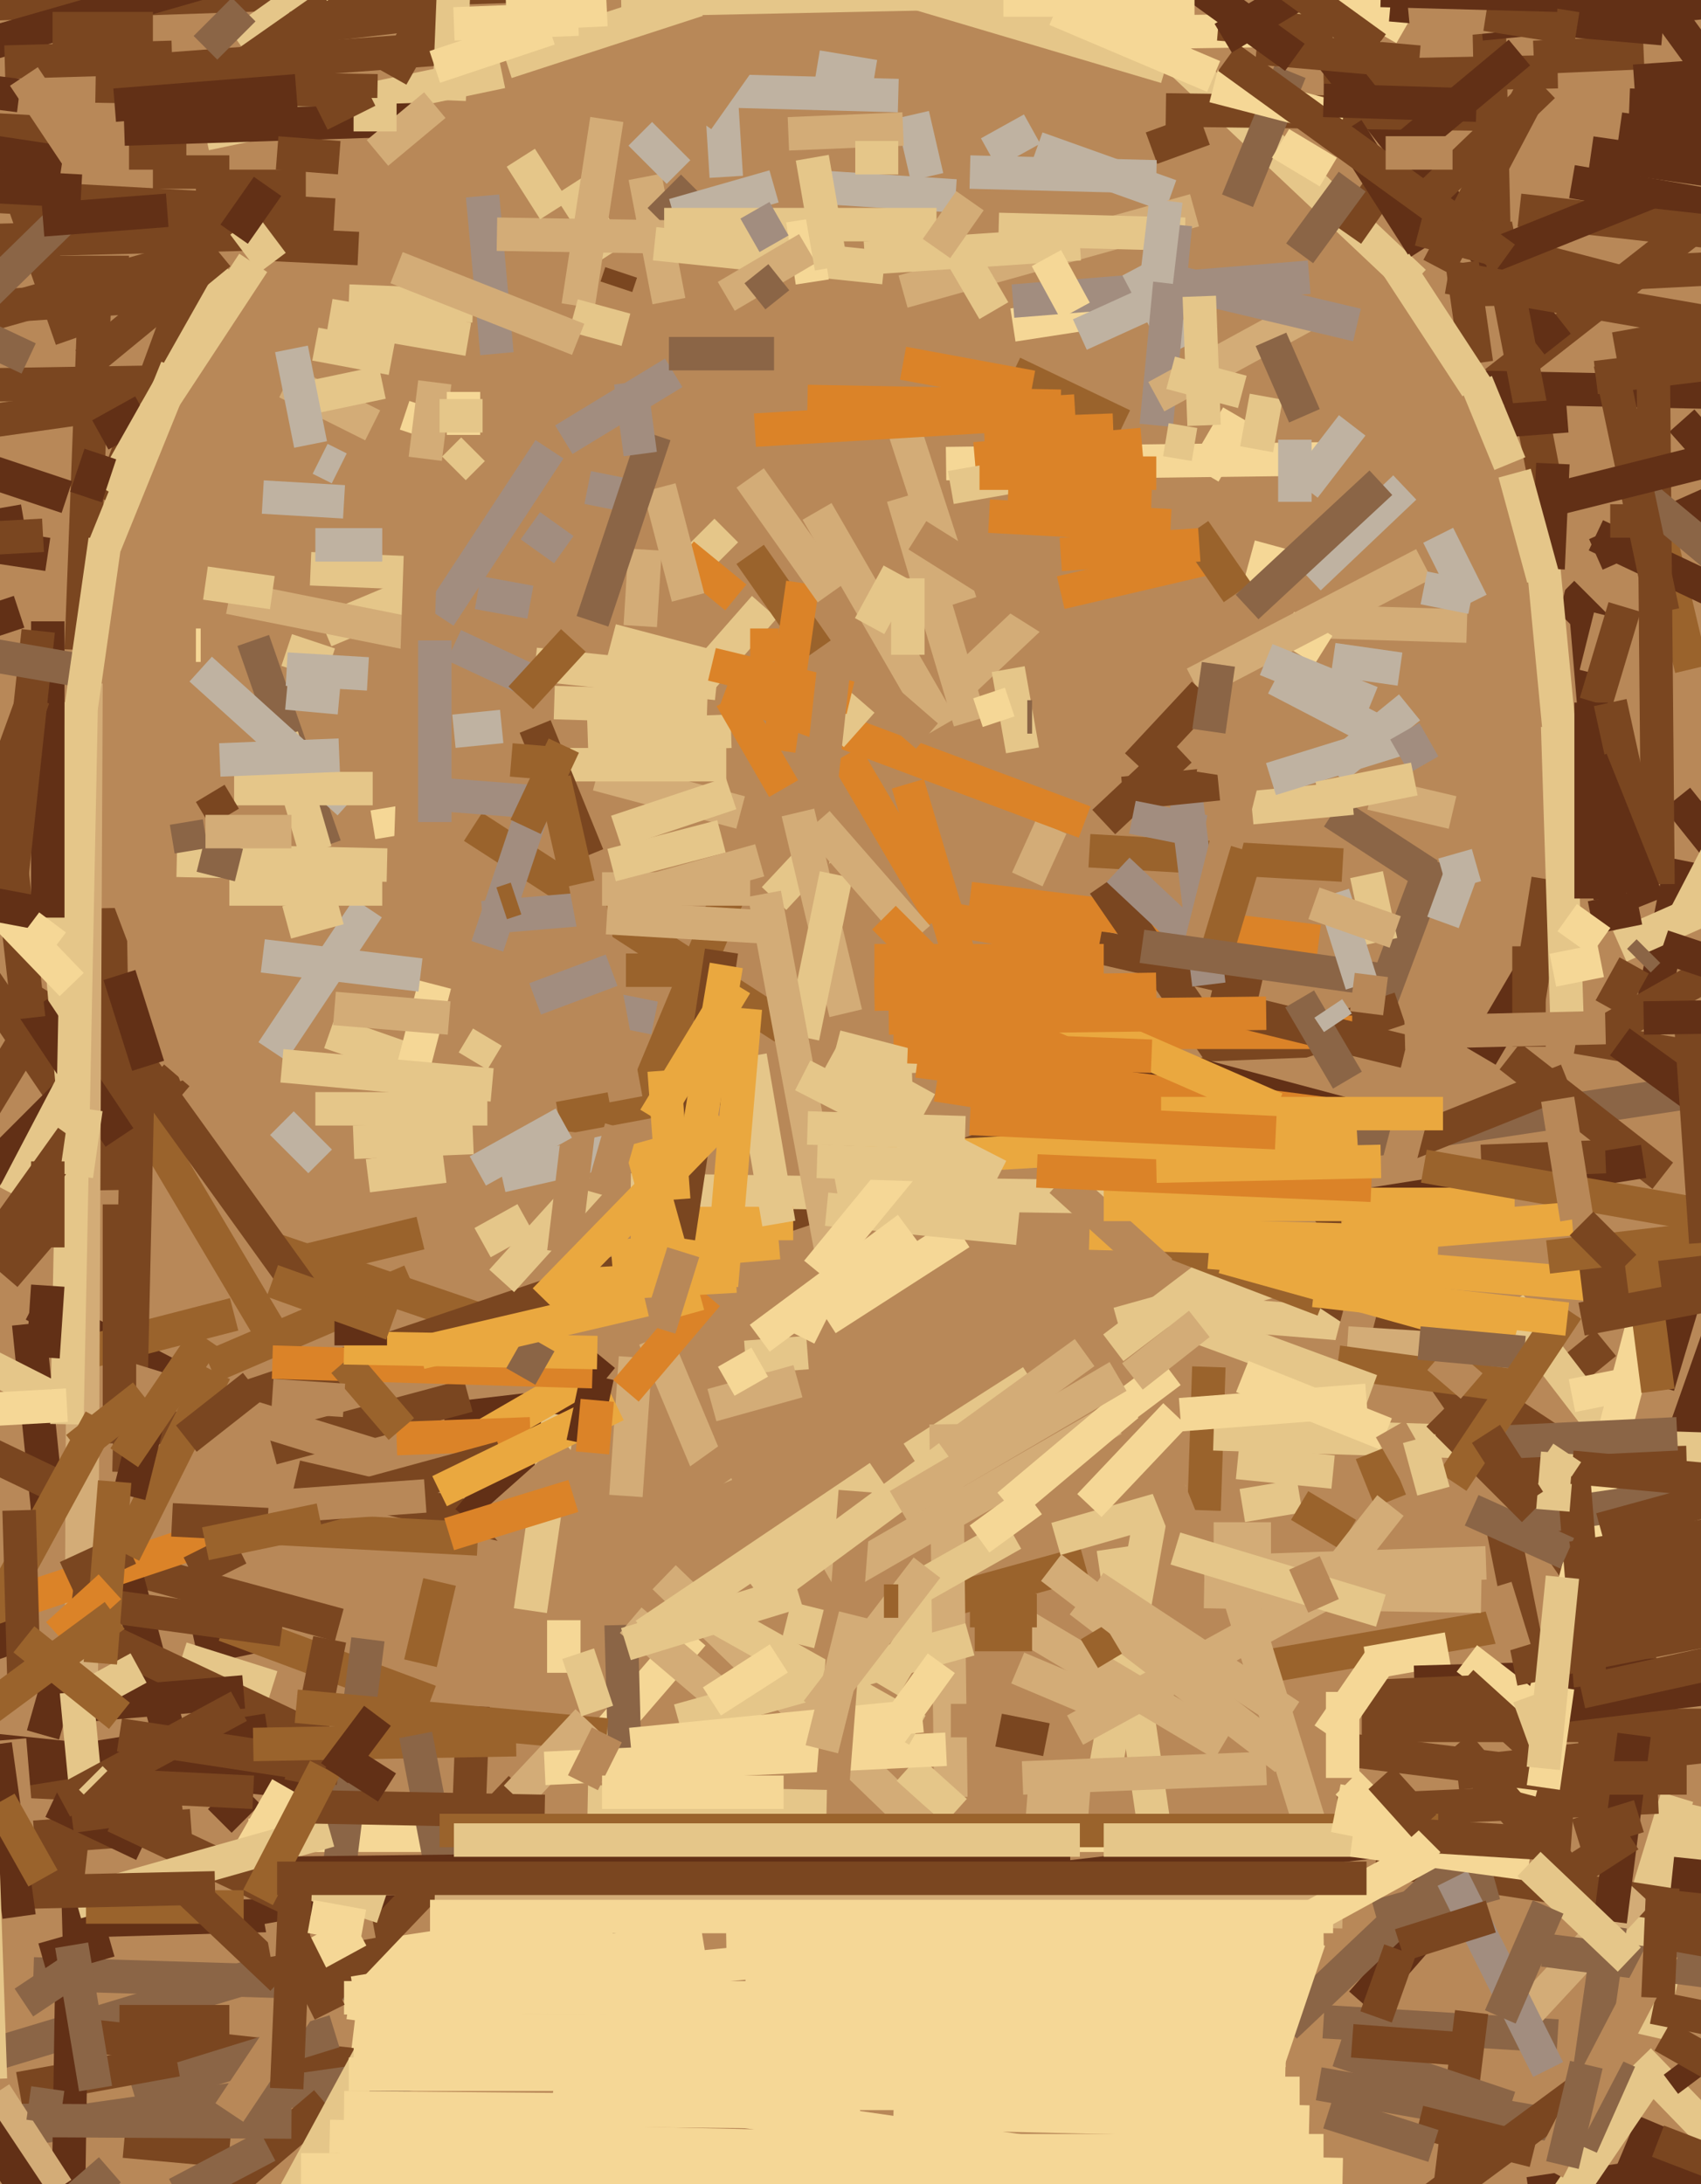 <svg xmlns="http://www.w3.org/2000/svg" width="356px" height="457px">
  <rect width="356" height="457" fill="rgb(184,136,88)"/>
  <line x1="46" y1="381" x2="52" y2="375" style="stroke:rgb(98,48,22);stroke-width:7"/>
  <line x1="93" y1="297" x2="110" y2="295" style="stroke:rgb(98,48,22);stroke-width:7"/>
  <line x1="145" y1="342" x2="126" y2="364" style="stroke:rgb(245,215,150);stroke-width:7"/>
  <line x1="-8" y1="198" x2="13" y2="229" style="stroke:rgb(122,70,32);stroke-width:7"/>
  <line x1="288" y1="212" x2="300" y2="180" style="stroke:rgb(139,101,70);stroke-width:7"/>
  <line x1="-2" y1="430" x2="61" y2="411" style="stroke:rgb(139,101,70);stroke-width:7"/>
  <line x1="61" y1="412" x2="147" y2="399" style="stroke:rgb(245,215,150);stroke-width:7"/>
  <line x1="7" y1="273" x2="36" y2="288" style="stroke:rgb(98,48,22);stroke-width:7"/>
  <line x1="37" y1="225" x2="1" y2="267" style="stroke:rgb(122,70,32);stroke-width:7"/>
  <line x1="98" y1="383" x2="99" y2="357" style="stroke:rgb(122,70,32);stroke-width:7"/>
  <line x1="119" y1="39" x2="128" y2="53" style="stroke:rgb(229,198,137);stroke-width:7"/>
  <line x1="7" y1="413" x2="73" y2="415" style="stroke:rgb(139,101,70);stroke-width:7"/>
  <line x1="347" y1="290" x2="356" y2="260" style="stroke:rgb(98,48,22);stroke-width:7"/>
  <line x1="220" y1="173" x2="215" y2="184" style="stroke:rgb(211,172,119);stroke-width:7"/>
  <line x1="277" y1="16" x2="326" y2="15" style="stroke:rgb(122,70,32);stroke-width:7"/>
  <line x1="281" y1="277" x2="244" y2="274" style="stroke:rgb(229,198,137);stroke-width:7"/>
  <line x1="20" y1="217" x2="58" y2="281" style="stroke:rgb(154,99,44);stroke-width:7"/>
  <line x1="218" y1="127" x2="200" y2="144" style="stroke:rgb(211,172,119);stroke-width:7"/>
  <line x1="285" y1="361" x2="545" y2="361" style="stroke:rgb(122,70,32);stroke-width:7"/>
  <line x1="263" y1="349" x2="321" y2="339" style="stroke:rgb(154,99,44);stroke-width:7"/>
  <line x1="-42" y1="362" x2="74" y2="374" style="stroke:rgb(98,48,22);stroke-width:7"/>
  <line x1="235" y1="89" x2="212" y2="78" style="stroke:rgb(154,99,44);stroke-width:7"/>
  <line x1="-12" y1="246" x2="11" y2="208" style="stroke:rgb(122,70,32);stroke-width:7"/>
  <line x1="313" y1="80" x2="382" y2="26" style="stroke:rgb(122,70,32);stroke-width:7"/>
  <line x1="56" y1="261" x2="100" y2="276" style="stroke:rgb(154,99,44);stroke-width:7"/>
  <line x1="-10" y1="68" x2="43" y2="53" style="stroke:rgb(122,70,32);stroke-width:7"/>
  <line x1="345" y1="102" x2="354" y2="140" style="stroke:rgb(154,99,44);stroke-width:7"/>
  <line x1="153" y1="186" x2="135" y2="229" style="stroke:rgb(154,99,44);stroke-width:7"/>
  <line x1="41" y1="345" x2="55" y2="342" style="stroke:rgb(98,48,22);stroke-width:7"/>
  <line x1="10" y1="167" x2="17" y2="249" style="stroke:rgb(229,198,137);stroke-width:7"/>
  <line x1="15" y1="71" x2="1" y2="31" style="stroke:rgb(122,70,32);stroke-width:7"/>
  <line x1="343" y1="431" x2="374" y2="463" style="stroke:rgb(229,198,137);stroke-width:7"/>
  <line x1="60" y1="80" x2="78" y2="89" style="stroke:rgb(211,172,119);stroke-width:7"/>
  <line x1="89" y1="85" x2="87" y2="91" style="stroke:rgb(245,215,150);stroke-width:7"/>
  <line x1="-103" y1="99" x2="10" y2="116" style="stroke:rgb(98,48,22);stroke-width:7"/>
  <line x1="198" y1="97" x2="278" y2="96" style="stroke:rgb(245,215,150);stroke-width:7"/>
  <line x1="354" y1="436" x2="351" y2="432" style="stroke:rgb(98,48,22);stroke-width:7"/>
  <line x1="274" y1="130" x2="307" y2="131" style="stroke:rgb(211,172,119);stroke-width:7"/>
  <line x1="-28" y1="387" x2="40" y2="382" style="stroke:rgb(122,70,32);stroke-width:7"/>
  <line x1="126" y1="438" x2="272" y2="438" style="stroke:rgb(245,215,150);stroke-width:7"/>
  <line x1="-65" y1="97" x2="34" y2="83" style="stroke:rgb(122,70,32);stroke-width:7"/>
  <line x1="345" y1="215" x2="352" y2="180" style="stroke:rgb(98,48,22);stroke-width:7"/>
  <line x1="19" y1="426" x2="83" y2="433" style="stroke:rgb(122,70,32);stroke-width:7"/>
  <line x1="212" y1="194" x2="264" y2="206" style="stroke:rgb(122,70,32);stroke-width:7"/>
  <line x1="-9" y1="372" x2="53" y2="375" style="stroke:rgb(122,70,32);stroke-width:7"/>
  <line x1="301" y1="112" x2="308" y2="126" style="stroke:rgb(191,178,161);stroke-width:7"/>
  <line x1="-90" y1="82" x2="30" y2="80" style="stroke:rgb(122,70,32);stroke-width:7"/>
  <line x1="23" y1="327" x2="71" y2="340" style="stroke:rgb(122,70,32);stroke-width:7"/>
  <line x1="-8" y1="251" x2="25" y2="218" style="stroke:rgb(98,48,22);stroke-width:7"/>
  <line x1="25" y1="208" x2="3" y2="250" style="stroke:rgb(229,198,137);stroke-width:7"/>
  <line x1="243" y1="9" x2="296" y2="59" style="stroke:rgb(229,198,137);stroke-width:7"/>
  <line x1="325" y1="290" x2="336" y2="281" style="stroke:rgb(122,70,32);stroke-width:7"/>
  <line x1="277" y1="136" x2="269" y2="131" style="stroke:rgb(245,215,150);stroke-width:7"/>
  <line x1="-7" y1="1" x2="110" y2="-3" style="stroke:rgb(122,70,32);stroke-width:7"/>
  <line x1="171" y1="107" x2="197" y2="152" style="stroke:rgb(211,172,119);stroke-width:7"/>
  <line x1="23" y1="105" x2="41" y2="56" style="stroke:rgb(122,70,32);stroke-width:7"/>
  <line x1="339" y1="27" x2="402" y2="36" style="stroke:rgb(98,48,22);stroke-width:7"/>
  <line x1="203" y1="188" x2="276" y2="197" style="stroke:rgb(219,131,40);stroke-width:7"/>
  <line x1="37" y1="180" x2="81" y2="181" style="stroke:rgb(229,198,137);stroke-width:7"/>
  <line x1="68" y1="132" x2="87" y2="124" style="stroke:rgb(229,198,137);stroke-width:7"/>
  <line x1="191" y1="305" x2="216" y2="289" style="stroke:rgb(229,198,137);stroke-width:7"/>
  <line x1="185" y1="353" x2="201" y2="326" style="stroke:rgb(229,198,137);stroke-width:7"/>
  <line x1="23" y1="190" x2="24" y2="249" style="stroke:rgb(122,70,32);stroke-width:7"/>
  <line x1="52" y1="388" x2="60" y2="374" style="stroke:rgb(245,215,150);stroke-width:7"/>
  <line x1="152" y1="144" x2="227" y2="172" style="stroke:rgb(219,131,40);stroke-width:7"/>
  <line x1="162" y1="188" x2="176" y2="173" style="stroke:rgb(229,198,137);stroke-width:7"/>
  <line x1="14" y1="284" x2="49" y2="275" style="stroke:rgb(154,99,44);stroke-width:7"/>
  <line x1="169" y1="39" x2="200" y2="41" style="stroke:rgb(191,178,161);stroke-width:7"/>
  <line x1="26" y1="301" x2="293" y2="211" style="stroke:rgb(122,70,32);stroke-width:7"/>
  <line x1="189" y1="104" x2="203" y2="151" style="stroke:rgb(211,172,119);stroke-width:7"/>
  <line x1="160" y1="127" x2="131" y2="160" style="stroke:rgb(229,198,137);stroke-width:7"/>
  <line x1="284" y1="239" x2="377" y2="225" style="stroke:rgb(139,101,70);stroke-width:7"/>
  <line x1="62" y1="309" x2="105" y2="319" style="stroke:rgb(122,70,32);stroke-width:7"/>
  <line x1="-82" y1="32" x2="82" y2="-15" style="stroke:rgb(98,48,22);stroke-width:7"/>
  <line x1="348" y1="355" x2="231" y2="185" style="stroke:rgb(122,70,32);stroke-width:7"/>
  <line x1="60" y1="136" x2="69" y2="139" style="stroke:rgb(229,198,137);stroke-width:7"/>
  <line x1="112" y1="139" x2="150" y2="143" style="stroke:rgb(229,198,137);stroke-width:7"/>
  <line x1="128" y1="263" x2="163" y2="260" style="stroke:rgb(234,168,63);stroke-width:7"/>
  <line x1="311" y1="-24" x2="313" y2="64" style="stroke:rgb(122,70,32);stroke-width:7"/>
  <line x1="187" y1="83" x2="201" y2="126" style="stroke:rgb(211,172,119);stroke-width:7"/>
  <line x1="151" y1="19" x2="188" y2="20" style="stroke:rgb(191,178,161);stroke-width:7"/>
  <line x1="277" y1="423" x2="326" y2="426" style="stroke:rgb(139,101,70);stroke-width:7"/>
  <line x1="100" y1="322" x2="43" y2="319" style="stroke:rgb(154,99,44);stroke-width:7"/>
  <line x1="27" y1="32" x2="39" y2="32" style="stroke:rgb(122,70,32);stroke-width:7"/>
  <line x1="27" y1="308" x2="29" y2="219" style="stroke:rgb(122,70,32);stroke-width:7"/>
  <line x1="57" y1="353" x2="38" y2="347" style="stroke:rgb(229,198,137);stroke-width:7"/>
  <line x1="335" y1="132" x2="327" y2="124" style="stroke:rgb(98,48,22);stroke-width:7"/>
  <line x1="81" y1="169" x2="82" y2="175" style="stroke:rgb(245,215,150);stroke-width:7"/>
  <line x1="22" y1="313" x2="37" y2="369" style="stroke:rgb(98,48,22);stroke-width:7"/>
  <line x1="217" y1="31" x2="245" y2="41" style="stroke:rgb(191,178,161);stroke-width:7"/>
  <line x1="160" y1="226" x2="117" y2="234" style="stroke:rgb(154,99,44);stroke-width:7"/>
  <line x1="274" y1="6" x2="326" y2="72" style="stroke:rgb(98,48,22);stroke-width:7"/>
  <line x1="132" y1="249" x2="271" y2="251" style="stroke:rgb(229,198,137);stroke-width:7"/>
  <line x1="174" y1="154" x2="182" y2="145" style="stroke:rgb(229,198,137);stroke-width:7"/>
  <line x1="198" y1="335" x2="227" y2="327" style="stroke:rgb(154,99,44);stroke-width:7"/>
  <line x1="192" y1="112" x2="227" y2="134" style="stroke:rgb(184,136,88);stroke-width:7"/>
  <line x1="47" y1="340" x2="90" y2="356" style="stroke:rgb(154,99,44);stroke-width:7"/>
  <line x1="156" y1="284" x2="169" y2="283" style="stroke:rgb(229,198,137);stroke-width:7"/>
  <line x1="139" y1="330" x2="227" y2="415" style="stroke:rgb(211,172,119);stroke-width:7"/>
  <line x1="57" y1="303" x2="98" y2="292" style="stroke:rgb(122,70,32);stroke-width:7"/>
  <line x1="25" y1="288" x2="93" y2="309" style="stroke:rgb(184,136,88);stroke-width:7"/>
  <line x1="13" y1="402" x2="83" y2="400" style="stroke:rgb(98,48,22);stroke-width:7"/>
  <line x1="52" y1="384" x2="249" y2="384" style="stroke:rgb(245,215,150);stroke-width:7"/>
  <line x1="7" y1="211" x2="25" y2="238" style="stroke:rgb(98,48,22);stroke-width:7"/>
  <line x1="337" y1="-14" x2="377" y2="41" style="stroke:rgb(98,48,22);stroke-width:7"/>
  <line x1="211" y1="140" x2="214" y2="157" style="stroke:rgb(229,198,137);stroke-width:7"/>
  <line x1="48" y1="125" x2="88" y2="133" style="stroke:rgb(211,172,119);stroke-width:7"/>
  <line x1="130" y1="340" x2="132" y2="414" style="stroke:rgb(139,101,70);stroke-width:7"/>
  <line x1="43" y1="28" x2="105" y2="15" style="stroke:rgb(229,198,137);stroke-width:7"/>
  <line x1="334" y1="116" x2="361" y2="104" style="stroke:rgb(98,48,22);stroke-width:7"/>
  <line x1="231" y1="172" x2="247" y2="157" style="stroke:rgb(122,70,32);stroke-width:7"/>
  <line x1="286" y1="348" x2="303" y2="345" style="stroke:rgb(245,215,150);stroke-width:7"/>
  <line x1="244" y1="23" x2="320" y2="24" style="stroke:rgb(122,70,32);stroke-width:7"/>
  <line x1="26" y1="27" x2="88" y2="25" style="stroke:rgb(98,48,22);stroke-width:7"/>
  <line x1="259" y1="87" x2="252" y2="99" style="stroke:rgb(245,215,150);stroke-width:7"/>
  <line x1="132" y1="339" x2="152" y2="356" style="stroke:rgb(211,172,119);stroke-width:7"/>
  <line x1="187" y1="216" x2="283" y2="216" style="stroke:rgb(219,131,40);stroke-width:7"/>
  <line x1="-76" y1="457" x2="107" y2="431" style="stroke:rgb(139,101,70);stroke-width:7"/>
  <line x1="28" y1="15" x2="95" y2="10" style="stroke:rgb(122,70,32);stroke-width:7"/>
  <line x1="50" y1="9" x2="81" y2="-13" style="stroke:rgb(229,198,137);stroke-width:7"/>
  <line x1="250" y1="143" x2="298" y2="118" style="stroke:rgb(211,172,119);stroke-width:7"/>
  <line x1="17" y1="356" x2="18" y2="143" style="stroke:rgb(211,172,119);stroke-width:7"/>
  <line x1="344" y1="324" x2="362" y2="273" style="stroke:rgb(98,48,22);stroke-width:7"/>
  <line x1="349" y1="316" x2="316" y2="273" style="stroke:rgb(229,198,137);stroke-width:7"/>
  <line x1="263" y1="94" x2="265" y2="83" style="stroke:rgb(229,198,137);stroke-width:7"/>
  <line x1="-28" y1="51" x2="51" y2="49" style="stroke:rgb(122,70,32);stroke-width:7"/>
  <line x1="68" y1="417" x2="109" y2="374" style="stroke:rgb(122,70,32);stroke-width:7"/>
  <line x1="44" y1="286" x2="86" y2="268" style="stroke:rgb(154,99,44);stroke-width:7"/>
  <line x1="296" y1="352" x2="364" y2="350" style="stroke:rgb(98,48,22);stroke-width:7"/>
  <line x1="307" y1="347" x2="320" y2="357" style="stroke:rgb(245,215,150);stroke-width:7"/>
  <line x1="28" y1="438" x2="70" y2="425" style="stroke:rgb(139,101,70);stroke-width:7"/>
  <line x1="59" y1="235" x2="67" y2="243" style="stroke:rgb(191,178,161);stroke-width:7"/>
  <line x1="351" y1="376" x2="340" y2="412" style="stroke:rgb(229,198,137);stroke-width:7"/>
  <line x1="233" y1="282" x2="262" y2="260" style="stroke:rgb(229,198,137);stroke-width:7"/>
  <line x1="123" y1="154" x2="153" y2="153" style="stroke:rgb(229,198,137);stroke-width:7"/>
  <line x1="69" y1="343" x2="63" y2="373" style="stroke:rgb(122,70,32);stroke-width:7"/>
  <line x1="99" y1="173" x2="164" y2="215" style="stroke:rgb(154,99,44);stroke-width:7"/>
  <line x1="187" y1="442" x2="274" y2="444" style="stroke:rgb(245,215,150);stroke-width:7"/>
  <line x1="53" y1="134" x2="68" y2="177" style="stroke:rgb(139,101,70);stroke-width:7"/>
  <line x1="127" y1="211" x2="137" y2="213" style="stroke:rgb(162,141,127);stroke-width:7"/>
  <line x1="329" y1="38" x2="684" y2="99" style="stroke:rgb(98,48,22);stroke-width:7"/>
  <line x1="23" y1="406" x2="9" y2="410" style="stroke:rgb(98,48,22);stroke-width:7"/>
  <line x1="287" y1="166" x2="304" y2="170" style="stroke:rgb(211,172,119);stroke-width:7"/>
  <line x1="7" y1="334" x2="46" y2="321" style="stroke:rgb(219,131,40);stroke-width:7"/>
  <line x1="98" y1="432" x2="269" y2="429" style="stroke:rgb(245,215,150);stroke-width:7"/>
  <line x1="4" y1="437" x2="37" y2="431" style="stroke:rgb(122,70,32);stroke-width:7"/>
  <line x1="175" y1="219" x2="252" y2="239" style="stroke:rgb(229,198,137);stroke-width:7"/>
  <line x1="191" y1="228" x2="473" y2="217" style="stroke:rgb(184,136,88);stroke-width:7"/>
  <line x1="40" y1="329" x2="50" y2="324" style="stroke:rgb(122,70,32);stroke-width:7"/>
  <line x1="20" y1="342" x2="73" y2="367" style="stroke:rgb(122,70,32);stroke-width:7"/>
  <line x1="221" y1="322" x2="249" y2="314" style="stroke:rgb(229,198,137);stroke-width:7"/>
  <line x1="61" y1="84" x2="80" y2="80" style="stroke:rgb(229,198,137);stroke-width:7"/>
  <line x1="41" y1="463" x2="68" y2="440" style="stroke:rgb(122,70,32);stroke-width:7"/>
  <line x1="72" y1="418" x2="276" y2="418" style="stroke:rgb(245,215,150);stroke-width:7"/>
  <line x1="69" y1="66" x2="98" y2="71" style="stroke:rgb(229,198,137);stroke-width:7"/>
  <line x1="132" y1="256" x2="166" y2="256" style="stroke:rgb(234,168,63);stroke-width:7"/>
  <line x1="1" y1="13" x2="36" y2="12" style="stroke:rgb(122,70,32);stroke-width:7"/>
  <line x1="106" y1="13" x2="146" y2="0" style="stroke:rgb(229,198,137);stroke-width:7"/>
  <line x1="0" y1="371" x2="56" y2="362" style="stroke:rgb(98,48,22);stroke-width:7"/>
  <line x1="133" y1="284" x2="131" y2="313" style="stroke:rgb(211,172,119);stroke-width:7"/>
  <line x1="204" y1="96" x2="239" y2="93" style="stroke:rgb(219,131,40);stroke-width:7"/>
  <line x1="231" y1="372" x2="241" y2="316" style="stroke:rgb(229,198,137);stroke-width:7"/>
  <line x1="351" y1="167" x2="359" y2="177" style="stroke:rgb(98,48,22);stroke-width:7"/>
  <line x1="189" y1="61" x2="250" y2="44" style="stroke:rgb(211,172,119);stroke-width:7"/>
  <line x1="236" y1="221" x2="281" y2="233" style="stroke:rgb(98,48,22);stroke-width:7"/>
  <line x1="66" y1="178" x2="59" y2="154" style="stroke:rgb(229,198,137);stroke-width:7"/>
  <line x1="198" y1="298" x2="199" y2="376" style="stroke:rgb(211,172,119);stroke-width:7"/>
  <line x1="285" y1="419" x2="306" y2="395" style="stroke:rgb(98,48,22);stroke-width:7"/>
  <line x1="174" y1="221" x2="194" y2="232" style="stroke:rgb(229,198,137);stroke-width:7"/>
  <line x1="189" y1="334" x2="212" y2="321" style="stroke:rgb(229,198,137);stroke-width:7"/>
  <line x1="11" y1="377" x2="30" y2="386" style="stroke:rgb(98,48,22);stroke-width:7"/>
  <line x1="209" y1="48" x2="248" y2="49" style="stroke:rgb(229,198,137);stroke-width:7"/>
  <line x1="279" y1="170" x2="299" y2="183" style="stroke:rgb(139,101,70);stroke-width:7"/>
  <line x1="25" y1="302" x2="25" y2="252" style="stroke:rgb(122,70,32);stroke-width:7"/>
  <line x1="34" y1="510" x2="85" y2="416" style="stroke:rgb(229,198,137);stroke-width:7"/>
  <line x1="179" y1="141" x2="194" y2="154" style="stroke:rgb(184,136,88);stroke-width:7"/>
  <line x1="-11" y1="67" x2="6" y2="75" style="stroke:rgb(139,101,70);stroke-width:7"/>
  <line x1="70" y1="399" x2="77" y2="343" style="stroke:rgb(139,101,70);stroke-width:7"/>
  <line x1="27" y1="188" x2="41" y2="225" style="stroke:rgb(184,136,88);stroke-width:7"/>
  <line x1="24" y1="380" x2="60" y2="397" style="stroke:rgb(122,70,32);stroke-width:7"/>
  <line x1="256" y1="323" x2="277" y2="391" style="stroke:rgb(211,172,119);stroke-width:7"/>
  <line x1="228" y1="178" x2="281" y2="181" style="stroke:rgb(154,99,44);stroke-width:7"/>
  <line x1="100" y1="124" x2="111" y2="126" style="stroke:rgb(162,141,127);stroke-width:7"/>
  <line x1="26" y1="448" x2="48" y2="450" style="stroke:rgb(122,70,32);stroke-width:7"/>
  <line x1="212" y1="68" x2="238" y2="64" style="stroke:rgb(245,215,150);stroke-width:7"/>
  <line x1="280" y1="379" x2="347" y2="376" style="stroke:rgb(122,70,32);stroke-width:7"/>
  <line x1="293" y1="240" x2="328" y2="226" style="stroke:rgb(122,70,32);stroke-width:7"/>
  <line x1="294" y1="31" x2="318" y2="11" style="stroke:rgb(98,48,22);stroke-width:7"/>
  <line x1="243" y1="392" x2="233" y2="324" style="stroke:rgb(229,198,137);stroke-width:7"/>
  <line x1="25" y1="363" x2="71" y2="370" style="stroke:rgb(122,70,32);stroke-width:7"/>
  <line x1="5" y1="400" x2="2" y2="364" style="stroke:rgb(184,136,88);stroke-width:7"/>
  <line x1="74" y1="430" x2="269" y2="434" style="stroke:rgb(245,215,150);stroke-width:7"/>
  <line x1="101" y1="192" x2="125" y2="190" style="stroke:rgb(162,141,127);stroke-width:7"/>
  <line x1="209" y1="337" x2="256" y2="365" style="stroke:rgb(211,172,119);stroke-width:7"/>
  <line x1="130" y1="0" x2="227" y2="-2" style="stroke:rgb(229,198,137);stroke-width:7"/>
  <line x1="69" y1="383" x2="16" y2="398" style="stroke:rgb(229,198,137);stroke-width:7"/>
  <line x1="190" y1="370" x2="200" y2="379" style="stroke:rgb(229,198,137);stroke-width:7"/>
  <line x1="89" y1="96" x2="91" y2="80" style="stroke:rgb(211,172,119);stroke-width:7"/>
  <line x1="-116" y1="5" x2="4" y2="20" style="stroke:rgb(98,48,22);stroke-width:7"/>
  <line x1="277" y1="265" x2="234" y2="277" style="stroke:rgb(229,198,137);stroke-width:7"/>
  <line x1="209" y1="151" x2="207" y2="145" style="stroke:rgb(245,215,150);stroke-width:7"/>
  <line x1="59" y1="265" x2="88" y2="258" style="stroke:rgb(154,99,44);stroke-width:7"/>
  <line x1="72" y1="441" x2="180" y2="442" style="stroke:rgb(245,215,150);stroke-width:7"/>
  <line x1="149" y1="139" x2="178" y2="146" style="stroke:rgb(219,131,40);stroke-width:7"/>
  <line x1="135" y1="37" x2="140" y2="63" style="stroke:rgb(211,172,119);stroke-width:7"/>
  <line x1="222" y1="124" x2="252" y2="117" style="stroke:rgb(219,131,40);stroke-width:7"/>
  <line x1="62" y1="357" x2="127" y2="363" style="stroke:rgb(154,99,44);stroke-width:7"/>
  <line x1="197" y1="192" x2="177" y2="158" style="stroke:rgb(219,131,40);stroke-width:7"/>
  <line x1="6" y1="277" x2="10" y2="316" style="stroke:rgb(98,48,22);stroke-width:7"/>
  <line x1="14" y1="298" x2="17" y2="147" style="stroke:rgb(229,198,137);stroke-width:7"/>
  <line x1="20" y1="57" x2="17" y2="136" style="stroke:rgb(122,70,32);stroke-width:7"/>
  <line x1="298" y1="42" x2="323" y2="18" style="stroke:rgb(122,70,32);stroke-width:7"/>
  <line x1="352" y1="193" x2="365" y2="168" style="stroke:rgb(229,198,137);stroke-width:7"/>
  <line x1="308" y1="421" x2="288" y2="583" style="stroke:rgb(122,70,32);stroke-width:7"/>
  <line x1="66" y1="72" x2="82" y2="75" style="stroke:rgb(229,198,137);stroke-width:7"/>
  <line x1="91" y1="22" x2="79" y2="32" style="stroke:rgb(211,172,119);stroke-width:7"/>
  <line x1="137" y1="280" x2="150" y2="311" style="stroke:rgb(211,172,119);stroke-width:7"/>
  <line x1="69" y1="216" x2="89" y2="223" style="stroke:rgb(229,198,137);stroke-width:7"/>
  <line x1="190" y1="164" x2="207" y2="221" style="stroke:rgb(219,131,40);stroke-width:7"/>
  <line x1="212" y1="63" x2="274" y2="58" style="stroke:rgb(162,141,127);stroke-width:7"/>
  <line x1="42" y1="140" x2="73" y2="168" style="stroke:rgb(191,178,161);stroke-width:7"/>
  <line x1="15" y1="335" x2="59" y2="341" style="stroke:rgb(122,70,32);stroke-width:7"/>
  <line x1="152" y1="37" x2="151" y2="21" style="stroke:rgb(191,178,161);stroke-width:7"/>
  <line x1="53" y1="365" x2="108" y2="364" style="stroke:rgb(154,99,44);stroke-width:7"/>
  <line x1="97" y1="91" x2="97" y2="82" style="stroke:rgb(245,215,150);stroke-width:7"/>
  <line x1="108" y1="376" x2="123" y2="360" style="stroke:rgb(211,172,119);stroke-width:7"/>
  <line x1="324" y1="301" x2="277" y2="270" style="stroke:rgb(122,70,32);stroke-width:7"/>
  <line x1="89" y1="166" x2="115" y2="168" style="stroke:rgb(162,141,127);stroke-width:7"/>
  <line x1="167" y1="333" x2="131" y2="344" style="stroke:rgb(229,198,137);stroke-width:7"/>
  <line x1="181" y1="54" x2="226" y2="51" style="stroke:rgb(229,198,137);stroke-width:7"/>
  <line x1="18" y1="399" x2="51" y2="399" style="stroke:rgb(154,99,44);stroke-width:7"/>
  <line x1="243" y1="259" x2="277" y2="272" style="stroke:rgb(154,99,44);stroke-width:7"/>
  <line x1="-34" y1="289" x2="12" y2="311" style="stroke:rgb(122,70,32);stroke-width:7"/>
  <line x1="138" y1="46" x2="145" y2="39" style="stroke:rgb(139,101,70);stroke-width:7"/>
  <line x1="114" y1="370" x2="198" y2="366" style="stroke:rgb(245,215,150);stroke-width:7"/>
  <line x1="87" y1="363" x2="92" y2="389" style="stroke:rgb(139,101,70);stroke-width:7"/>
  <line x1="145" y1="118" x2="152" y2="111" style="stroke:rgb(229,198,137);stroke-width:7"/>
  <line x1="20" y1="18" x2="79" y2="19" style="stroke:rgb(122,70,32);stroke-width:7"/>
  <line x1="119" y1="166" x2="131" y2="230" style="stroke:rgb(184,136,88);stroke-width:7"/>
  <line x1="11" y1="6" x2="32" y2="6" style="stroke:rgb(122,70,32);stroke-width:7"/>
  <line x1="98" y1="318" x2="126" y2="284" style="stroke:rgb(98,48,22);stroke-width:7"/>
  <line x1="318" y1="44" x2="497" y2="64" style="stroke:rgb(122,70,32);stroke-width:7"/>
  <line x1="104" y1="74" x2="101" y2="41" style="stroke:rgb(162,141,127);stroke-width:7"/>
  <line x1="252" y1="316" x2="253" y2="286" style="stroke:rgb(154,99,44);stroke-width:7"/>
  <line x1="142" y1="360" x2="203" y2="343" style="stroke:rgb(229,198,137);stroke-width:7"/>
  <line x1="-55" y1="259" x2="10" y2="292" style="stroke:rgb(229,198,137);stroke-width:7"/>
  <line x1="318" y1="375" x2="347" y2="265" style="stroke:rgb(245,215,150);stroke-width:7"/>
  <line x1="111" y1="337" x2="117" y2="296" style="stroke:rgb(229,198,137);stroke-width:7"/>
  <line x1="118" y1="350" x2="118" y2="339" style="stroke:rgb(245,215,150);stroke-width:7"/>
  <line x1="259" y1="42" x2="270" y2="15" style="stroke:rgb(139,101,70);stroke-width:7"/>
  <line x1="175" y1="135" x2="170" y2="181" style="stroke:rgb(184,136,88);stroke-width:7"/>
  <line x1="1" y1="169" x2="6" y2="213" style="stroke:rgb(122,70,32);stroke-width:7"/>
  <line x1="338" y1="463" x2="346" y2="444" style="stroke:rgb(98,48,22);stroke-width:7"/>
  <line x1="171" y1="136" x2="157" y2="116" style="stroke:rgb(154,99,44);stroke-width:7"/>
  <line x1="49" y1="165" x2="78" y2="165" style="stroke:rgb(229,198,137);stroke-width:7"/>
  <line x1="123" y1="102" x2="133" y2="104" style="stroke:rgb(162,141,127);stroke-width:7"/>
  <line x1="91" y1="206" x2="84" y2="233" style="stroke:rgb(245,215,150);stroke-width:7"/>
  <line x1="30" y1="90" x2="53" y2="55" style="stroke:rgb(229,198,137);stroke-width:7"/>
  <line x1="30" y1="86" x2="21" y2="91" style="stroke:rgb(98,48,22);stroke-width:7"/>
  <line x1="15" y1="416" x2="13" y2="546" style="stroke:rgb(98,48,22);stroke-width:7"/>
  <line x1="265" y1="138" x2="287" y2="147" style="stroke:rgb(191,178,161);stroke-width:7"/>
  <line x1="66" y1="232" x2="102" y2="232" style="stroke:rgb(229,198,137);stroke-width:7"/>
  <line x1="356" y1="378" x2="345" y2="426" style="stroke:rgb(229,198,137);stroke-width:7"/>
  <line x1="320" y1="459" x2="401" y2="447" style="stroke:rgb(98,48,22);stroke-width:7"/>
  <line x1="95" y1="135" x2="110" y2="142" style="stroke:rgb(162,141,127);stroke-width:7"/>
  <line x1="337" y1="188" x2="332" y2="129" style="stroke:rgb(98,48,22);stroke-width:7"/>
  <line x1="124" y1="247" x2="105" y2="268" style="stroke:rgb(229,198,137);stroke-width:7"/>
  <line x1="151" y1="339" x2="192" y2="362" style="stroke:rgb(229,198,137);stroke-width:7"/>
  <line x1="219" y1="54" x2="225" y2="65" style="stroke:rgb(245,215,150);stroke-width:7"/>
  <line x1="112" y1="209" x2="128" y2="203" style="stroke:rgb(162,141,127);stroke-width:7"/>
  <line x1="194" y1="37" x2="191" y2="24" style="stroke:rgb(191,178,161);stroke-width:7"/>
  <line x1="-11" y1="179" x2="15" y2="206" style="stroke:rgb(245,215,150);stroke-width:7"/>
  <line x1="-166" y1="18" x2="14" y2="28" style="stroke:rgb(122,70,32);stroke-width:7"/>
  <line x1="102" y1="198" x2="111" y2="171" style="stroke:rgb(162,141,127);stroke-width:7"/>
  <line x1="116" y1="436" x2="220" y2="451" style="stroke:rgb(245,215,150);stroke-width:7"/>
  <line x1="131" y1="203" x2="154" y2="203" style="stroke:rgb(154,99,44);stroke-width:7"/>
  <line x1="65" y1="119" x2="89" y2="120" style="stroke:rgb(229,198,137);stroke-width:7"/>
  <line x1="142" y1="259" x2="151" y2="199" style="stroke:rgb(122,70,32);stroke-width:7"/>
  <line x1="339" y1="198" x2="391" y2="175" style="stroke:rgb(229,198,137);stroke-width:7"/>
  <line x1="51" y1="354" x2="15" y2="357" style="stroke:rgb(98,48,22);stroke-width:7"/>
  <line x1="125" y1="162" x2="155" y2="170" style="stroke:rgb(211,172,119);stroke-width:7"/>
  <line x1="63" y1="378" x2="114" y2="379" style="stroke:rgb(122,70,32);stroke-width:7"/>
  <line x1="74" y1="417" x2="147" y2="405" style="stroke:rgb(245,215,150);stroke-width:7"/>
  <line x1="318" y1="318" x2="476" y2="295" style="stroke:rgb(139,101,70);stroke-width:7"/>
  <line x1="57" y1="220" x2="77" y2="190" style="stroke:rgb(191,178,161);stroke-width:7"/>
  <line x1="321" y1="12" x2="344" y2="11" style="stroke:rgb(122,70,32);stroke-width:7"/>
  <line x1="9" y1="284" x2="10" y2="269" style="stroke:rgb(98,48,22);stroke-width:7"/>
  <line x1="335" y1="81" x2="271" y2="327" style="stroke:rgb(184,136,88);stroke-width:7"/>
  <line x1="306" y1="352" x2="338" y2="381" style="stroke:rgb(122,70,32);stroke-width:7"/>
  <line x1="167" y1="170" x2="177" y2="212" style="stroke:rgb(211,172,119);stroke-width:7"/>
  <line x1="141" y1="45" x2="162" y2="39" style="stroke:rgb(191,178,161);stroke-width:7"/>
  <line x1="60" y1="140" x2="77" y2="141" style="stroke:rgb(191,178,161);stroke-width:7"/>
  <line x1="46" y1="159" x2="71" y2="158" style="stroke:rgb(191,178,161);stroke-width:7"/>
  <line x1="348" y1="246" x2="316" y2="221" style="stroke:rgb(122,70,32);stroke-width:7"/>
  <line x1="334" y1="112" x2="440" y2="162" style="stroke:rgb(98,48,22);stroke-width:7"/>
  <line x1="-31" y1="66" x2="47" y2="61" style="stroke:rgb(122,70,32);stroke-width:7"/>
  <line x1="-3" y1="341" x2="21" y2="297" style="stroke:rgb(154,99,44);stroke-width:7"/>
  <line x1="287" y1="252" x2="344" y2="243" style="stroke:rgb(98,48,22);stroke-width:7"/>
  <line x1="124" y1="-92" x2="294" y2="6" style="stroke:rgb(245,215,150);stroke-width:7"/>
  <line x1="254" y1="18" x2="281" y2="25" style="stroke:rgb(245,215,150);stroke-width:7"/>
  <line x1="59" y1="414" x2="40" y2="396" style="stroke:rgb(122,70,32);stroke-width:7"/>
  <line x1="253" y1="206" x2="248" y2="165" style="stroke:rgb(162,141,127);stroke-width:7"/>
  <line x1="104" y1="49" x2="166" y2="50" style="stroke:rgb(211,172,119);stroke-width:7"/>
  <line x1="139" y1="47" x2="196" y2="47" style="stroke:rgb(229,198,137);stroke-width:7"/>
  <line x1="102" y1="300" x2="121" y2="289" style="stroke:rgb(234,168,63);stroke-width:7"/>
  <line x1="324" y1="366" x2="320" y2="355" style="stroke:rgb(229,198,137);stroke-width:7"/>
  <line x1="56" y1="406" x2="78" y2="402" style="stroke:rgb(184,136,88);stroke-width:7"/>
  <line x1="213" y1="394" x2="299" y2="384" style="stroke:rgb(98,48,22);stroke-width:7"/>
  <line x1="276" y1="436" x2="327" y2="445" style="stroke:rgb(139,101,70);stroke-width:7"/>
  <line x1="111" y1="300" x2="83" y2="301" style="stroke:rgb(219,131,40);stroke-width:7"/>
  <line x1="105" y1="246" x2="127" y2="241" style="stroke:rgb(191,178,161);stroke-width:7"/>
  <line x1="95" y1="98" x2="99" y2="94" style="stroke:rgb(229,198,137);stroke-width:7"/>
  <line x1="134" y1="131" x2="135" y2="115" style="stroke:rgb(211,172,119);stroke-width:7"/>
  <line x1="-494" y1="196" x2="5" y2="109" style="stroke:rgb(98,48,22);stroke-width:7"/>
  <line x1="228" y1="258" x2="301" y2="260" style="stroke:rgb(234,168,63);stroke-width:7"/>
  <line x1="60" y1="145" x2="71" y2="146" style="stroke:rgb(191,178,161);stroke-width:7"/>
  <line x1="10" y1="192" x2="10" y2="130" style="stroke:rgb(98,48,22);stroke-width:7"/>
  <line x1="253" y1="210" x2="294" y2="220" style="stroke:rgb(122,70,32);stroke-width:7"/>
  <line x1="213" y1="349" x2="232" y2="357" style="stroke:rgb(211,172,119);stroke-width:7"/>
  <line x1="2" y1="188" x2="8" y2="132" style="stroke:rgb(122,70,32);stroke-width:7"/>
  <line x1="54" y1="51" x2="75" y2="52" style="stroke:rgb(122,70,32);stroke-width:7"/>
  <line x1="111" y1="110" x2="118" y2="115" style="stroke:rgb(162,141,127);stroke-width:7"/>
  <line x1="174" y1="331" x2="233" y2="297" style="stroke:rgb(211,172,119);stroke-width:7"/>
  <line x1="321" y1="352" x2="314" y2="317" style="stroke:rgb(122,70,32);stroke-width:7"/>
  <line x1="15" y1="407" x2="20" y2="437" style="stroke:rgb(139,101,70);stroke-width:7"/>
  <line x1="196" y1="227" x2="267" y2="238" style="stroke:rgb(219,131,40);stroke-width:7"/>
  <line x1="226" y1="335" x2="269" y2="368" style="stroke:rgb(211,172,119);stroke-width:7"/>
  <line x1="25" y1="423" x2="48" y2="423" style="stroke:rgb(122,70,32);stroke-width:7"/>
  <line x1="182" y1="453" x2="281" y2="455" style="stroke:rgb(245,215,150);stroke-width:7"/>
  <line x1="291" y1="1" x2="348" y2="6" style="stroke:rgb(98,48,22);stroke-width:7"/>
  <line x1="14" y1="330" x2="27" y2="324" style="stroke:rgb(122,70,32);stroke-width:7"/>
  <line x1="228" y1="346" x2="233" y2="343" style="stroke:rgb(154,99,44);stroke-width:7"/>
  <line x1="192" y1="222" x2="277" y2="233" style="stroke:rgb(219,131,40);stroke-width:7"/>
  <line x1="61" y1="6" x2="87" y2="3" style="stroke:rgb(122,70,32);stroke-width:7"/>
  <line x1="132" y1="365" x2="193" y2="359" style="stroke:rgb(245,215,150);stroke-width:7"/>
  <line x1="129" y1="174" x2="153" y2="166" style="stroke:rgb(229,198,137);stroke-width:7"/>
  <line x1="117" y1="434" x2="73" y2="434" style="stroke:rgb(245,215,150);stroke-width:7"/>
  <line x1="283" y1="167" x2="262" y2="169" style="stroke:rgb(229,198,137);stroke-width:7"/>
  <line x1="102" y1="320" x2="120" y2="304" style="stroke:rgb(184,136,88);stroke-width:7"/>
  <line x1="105" y1="189" x2="108" y2="188" style="stroke:rgb(154,99,44);stroke-width:7"/>
  <line x1="32" y1="36" x2="48" y2="36" style="stroke:rgb(122,70,32);stroke-width:7"/>
  <line x1="242" y1="305" x2="252" y2="330" style="stroke:rgb(184,136,88);stroke-width:7"/>
  <line x1="9" y1="363" x2="13" y2="349" style="stroke:rgb(98,48,22);stroke-width:7"/>
  <line x1="260" y1="315" x2="272" y2="313" style="stroke:rgb(229,198,137);stroke-width:7"/>
  <line x1="61" y1="317" x2="105" y2="305" style="stroke:rgb(122,70,32);stroke-width:7"/>
  <line x1="305" y1="365" x2="335" y2="400" style="stroke:rgb(122,70,32);stroke-width:7"/>
  <line x1="44" y1="166" x2="47" y2="171" style="stroke:rgb(122,70,32);stroke-width:7"/>
  <line x1="184" y1="309" x2="135" y2="342" style="stroke:rgb(229,198,137);stroke-width:7"/>
  <line x1="317" y1="345" x2="313" y2="332" style="stroke:rgb(184,136,88);stroke-width:7"/>
  <line x1="157" y1="221" x2="163" y2="256" style="stroke:rgb(229,198,137);stroke-width:7"/>
  <line x1="173" y1="390" x2="179" y2="312" style="stroke:rgb(184,136,88);stroke-width:7"/>
  <line x1="0" y1="396" x2="45" y2="395" style="stroke:rgb(122,70,32);stroke-width:7"/>
  <line x1="226" y1="70" x2="248" y2="60" style="stroke:rgb(191,178,161);stroke-width:7"/>
  <line x1="352" y1="88" x2="433" y2="179" style="stroke:rgb(98,48,22);stroke-width:7"/>
  <line x1="168" y1="217" x2="175" y2="183" style="stroke:rgb(229,198,137);stroke-width:7"/>
  <line x1="123" y1="377" x2="173" y2="378" style="stroke:rgb(229,198,137);stroke-width:7"/>
  <line x1="129" y1="294" x2="92" y2="312" style="stroke:rgb(234,168,63);stroke-width:7"/>
  <line x1="238" y1="56" x2="247" y2="73" style="stroke:rgb(191,178,161);stroke-width:7"/>
  <line x1="308" y1="81" x2="450" y2="84" style="stroke:rgb(98,48,22);stroke-width:7"/>
  <line x1="173" y1="276" x2="201" y2="258" style="stroke:rgb(245,215,150);stroke-width:7"/>
  <line x1="267" y1="232" x2="212" y2="208" style="stroke:rgb(234,168,63);stroke-width:7"/>
  <line x1="167" y1="344" x2="169" y2="336" style="stroke:rgb(229,198,137);stroke-width:7"/>
  <line x1="346" y1="75" x2="347" y2="185" style="stroke:rgb(122,70,32);stroke-width:7"/>
  <line x1="122" y1="302" x2="125" y2="288" style="stroke:rgb(98,48,22);stroke-width:7"/>
  <line x1="305" y1="371" x2="388" y2="362" style="stroke:rgb(122,70,32);stroke-width:7"/>
  <line x1="297" y1="444" x2="321" y2="450" style="stroke:rgb(122,70,32);stroke-width:7"/>
  <line x1="102" y1="416" x2="214" y2="405" style="stroke:rgb(245,215,150);stroke-width:7"/>
  <line x1="156" y1="412" x2="271" y2="411" style="stroke:rgb(245,215,150);stroke-width:7"/>
  <line x1="-45" y1="181" x2="8" y2="191" style="stroke:rgb(98,48,22);stroke-width:7"/>
  <line x1="329" y1="305" x2="335" y2="379" style="stroke:rgb(122,70,32);stroke-width:7"/>
  <line x1="130" y1="57" x2="129" y2="60" style="stroke:rgb(122,70,32);stroke-width:7"/>
  <line x1="216" y1="99" x2="199" y2="102" style="stroke:rgb(229,198,137);stroke-width:7"/>
  <line x1="288" y1="389" x2="359" y2="400" style="stroke:rgb(122,70,32);stroke-width:7"/>
  <line x1="338" y1="73" x2="377" y2="66" style="stroke:rgb(122,70,32);stroke-width:7"/>
  <line x1="343" y1="103" x2="361" y2="118" style="stroke:rgb(139,101,70);stroke-width:7"/>
  <line x1="121" y1="64" x2="127" y2="25" style="stroke:rgb(211,172,119);stroke-width:7"/>
  <line x1="254" y1="300" x2="382" y2="304" style="stroke:rgb(229,198,137);stroke-width:7"/>
  <line x1="308" y1="316" x2="328" y2="325" style="stroke:rgb(139,101,70);stroke-width:7"/>
  <line x1="188" y1="120" x2="182" y2="131" style="stroke:rgb(229,198,137);stroke-width:7"/>
  <line x1="242" y1="89" x2="246" y2="47" style="stroke:rgb(162,141,127);stroke-width:7"/>
  <line x1="149" y1="356" x2="163" y2="347" style="stroke:rgb(245,215,150);stroke-width:7"/>
  <line x1="324" y1="184" x2="320" y2="209" style="stroke:rgb(122,70,32);stroke-width:7"/>
  <line x1="327" y1="461" x2="344" y2="436" style="stroke:rgb(229,198,137);stroke-width:7"/>
  <line x1="326" y1="357" x2="435" y2="344" style="stroke:rgb(98,48,22);stroke-width:7"/>
  <line x1="146" y1="238" x2="152" y2="202" style="stroke:rgb(234,168,63);stroke-width:7"/>
  <line x1="171" y1="172" x2="192" y2="196" style="stroke:rgb(211,172,119);stroke-width:7"/>
  <line x1="48" y1="186" x2="80" y2="186" style="stroke:rgb(229,198,137);stroke-width:7"/>
  <line x1="179" y1="243" x2="284" y2="237" style="stroke:rgb(234,168,63);stroke-width:7"/>
  <line x1="-129" y1="172" x2="4" y2="128" style="stroke:rgb(98,48,22);stroke-width:7"/>
  <line x1="137" y1="51" x2="185" y2="56" style="stroke:rgb(229,198,137);stroke-width:7"/>
  <line x1="281" y1="366" x2="329" y2="372" style="stroke:rgb(122,70,32);stroke-width:7"/>
  <line x1="160" y1="187" x2="174" y2="262" style="stroke:rgb(211,172,119);stroke-width:7"/>
  <line x1="23" y1="103" x2="49" y2="57" style="stroke:rgb(229,198,137);stroke-width:7"/>
  <line x1="158" y1="8" x2="146" y2="25" style="stroke:rgb(184,136,88);stroke-width:7"/>
  <line x1="259" y1="306" x2="279" y2="308" style="stroke:rgb(229,198,137);stroke-width:7"/>
  <line x1="222" y1="247" x2="243" y2="266" style="stroke:rgb(184,136,88);stroke-width:7"/>
  <line x1="211" y1="103" x2="241" y2="104" style="stroke:rgb(219,131,40);stroke-width:7"/>
  <line x1="0" y1="474" x2="23" y2="454" style="stroke:rgb(139,101,70);stroke-width:7"/>
  <line x1="282" y1="281" x2="298" y2="282" style="stroke:rgb(211,172,119);stroke-width:7"/>
  <line x1="224" y1="7" x2="289" y2="6" style="stroke:rgb(245,215,150);stroke-width:7"/>
  <line x1="243" y1="233" x2="302" y2="233" style="stroke:rgb(234,168,63);stroke-width:7"/>
  <line x1="16" y1="354" x2="18" y2="375" style="stroke:rgb(229,198,137);stroke-width:7"/>
  <line x1="301" y1="56" x2="320" y2="20" style="stroke:rgb(122,70,32);stroke-width:7"/>
  <line x1="64" y1="410" x2="75" y2="404" style="stroke:rgb(245,215,150);stroke-width:7"/>
  <line x1="99" y1="238" x2="74" y2="239" style="stroke:rgb(229,198,137);stroke-width:7"/>
  <line x1="286" y1="183" x2="289" y2="197" style="stroke:rgb(229,198,137);stroke-width:7"/>
  <line x1="153" y1="146" x2="164" y2="165" style="stroke:rgb(219,131,40);stroke-width:7"/>
  <line x1="242" y1="83" x2="275" y2="65" style="stroke:rgb(211,172,119);stroke-width:7"/>
  <line x1="301" y1="296" x2="321" y2="316" style="stroke:rgb(122,70,32);stroke-width:7"/>
  <line x1="120" y1="66" x2="131" y2="69" style="stroke:rgb(229,198,137);stroke-width:7"/>
  <line x1="121" y1="237" x2="118" y2="262" style="stroke:rgb(184,136,88);stroke-width:7"/>
  <line x1="124" y1="287" x2="57" y2="285" style="stroke:rgb(219,131,40);stroke-width:7"/>
  <line x1="288" y1="401" x2="313" y2="394" style="stroke:rgb(139,101,70);stroke-width:7"/>
  <line x1="329" y1="326" x2="377" y2="318" style="stroke:rgb(122,70,32);stroke-width:7"/>
  <line x1="43" y1="10" x2="51" y2="2" style="stroke:rgb(139,101,70);stroke-width:7"/>
  <line x1="250" y1="197" x2="234" y2="182" style="stroke:rgb(162,141,127);stroke-width:7"/>
  <line x1="194" y1="328" x2="171" y2="358" style="stroke:rgb(211,172,119);stroke-width:7"/>
  <line x1="163" y1="157" x2="168" y2="122" style="stroke:rgb(219,131,40);stroke-width:7"/>
  <line x1="263" y1="125" x2="266" y2="114" style="stroke:rgb(245,215,150);stroke-width:7"/>
  <line x1="330" y1="217" x2="388" y2="227" style="stroke:rgb(122,70,32);stroke-width:7"/>
  <line x1="126" y1="186" x2="157" y2="186" style="stroke:rgb(211,172,119);stroke-width:7"/>
  <line x1="91" y1="396" x2="281" y2="400" style="stroke:rgb(211,172,119);stroke-width:7"/>
  <line x1="241" y1="31" x2="252" y2="27" style="stroke:rgb(122,70,32);stroke-width:7"/>
  <line x1="343" y1="396" x2="317" y2="424" style="stroke:rgb(211,172,119);stroke-width:7"/>
  <line x1="245" y1="78" x2="260" y2="82" style="stroke:rgb(229,198,137);stroke-width:7"/>
  <line x1="233" y1="296" x2="245" y2="287" style="stroke:rgb(245,215,150);stroke-width:7"/>
  <line x1="215" y1="150" x2="216" y2="150" style="stroke:rgb(139,101,70);stroke-width:7"/>
  <line x1="73" y1="63" x2="99" y2="64" style="stroke:rgb(229,198,137);stroke-width:7"/>
  <line x1="137" y1="234" x2="154" y2="206" style="stroke:rgb(234,168,63);stroke-width:7"/>
  <line x1="9" y1="57" x2="27" y2="57" style="stroke:rgb(122,70,32);stroke-width:7"/>
  <line x1="199" y1="360" x2="221" y2="360" style="stroke:rgb(184,136,88);stroke-width:7"/>
  <line x1="250" y1="111" x2="259" y2="124" style="stroke:rgb(154,99,44);stroke-width:7"/>
  <line x1="114" y1="272" x2="151" y2="234" style="stroke:rgb(234,168,63);stroke-width:7"/>
  <line x1="323" y1="374" x2="326" y2="353" style="stroke:rgb(245,215,150);stroke-width:7"/>
  <line x1="143" y1="116" x2="154" y2="125" style="stroke:rgb(219,131,40);stroke-width:7"/>
  <line x1="306" y1="389" x2="269" y2="424" style="stroke:rgb(139,101,70);stroke-width:7"/>
  <line x1="22" y1="114" x2="37" y2="77" style="stroke:rgb(229,198,137);stroke-width:7"/>
  <line x1="282" y1="49" x2="289" y2="39" style="stroke:rgb(122,70,32);stroke-width:7"/>
  <line x1="190" y1="-2" x2="244" y2="14" style="stroke:rgb(229,198,137);stroke-width:7"/>
  <line x1="348" y1="128" x2="337" y2="76" style="stroke:rgb(122,70,32);stroke-width:7"/>
  <line x1="74" y1="24" x2="83" y2="24" style="stroke:rgb(229,198,137);stroke-width:7"/>
  <line x1="251" y1="199" x2="260" y2="163" style="stroke:rgb(184,136,88);stroke-width:7"/>
  <line x1="18" y1="355" x2="29" y2="349" style="stroke:rgb(229,198,137);stroke-width:7"/>
  <line x1="272" y1="53" x2="283" y2="38" style="stroke:rgb(139,101,70);stroke-width:7"/>
  <line x1="26" y1="325" x2="45" y2="287" style="stroke:rgb(154,99,44);stroke-width:7"/>
  <line x1="-207" y1="365" x2="18" y2="390" style="stroke:rgb(122,70,32);stroke-width:7"/>
  <line x1="246" y1="59" x2="284" y2="68" style="stroke:rgb(162,141,127);stroke-width:7"/>
  <line x1="331" y1="449" x2="339" y2="431" style="stroke:rgb(139,101,70);stroke-width:7"/>
  <line x1="67" y1="96" x2="71" y2="98" style="stroke:rgb(191,178,161);stroke-width:7"/>
  <line x1="148" y1="271" x2="131" y2="291" style="stroke:rgb(219,131,40);stroke-width:7"/>
  <line x1="255" y1="198" x2="261" y2="178" style="stroke:rgb(154,99,44);stroke-width:7"/>
  <line x1="282" y1="27" x2="298" y2="52" style="stroke:rgb(98,48,22);stroke-width:7"/>
  <line x1="220" y1="328" x2="237" y2="341" style="stroke:rgb(211,172,119);stroke-width:7"/>
  <line x1="317" y1="290" x2="280" y2="285" style="stroke:rgb(154,99,44);stroke-width:7"/>
  <line x1="254" y1="322" x2="266" y2="322" style="stroke:rgb(211,172,119);stroke-width:7"/>
  <line x1="185" y1="192" x2="199" y2="206" style="stroke:rgb(219,131,40);stroke-width:7"/>
  <line x1="256" y1="263" x2="317" y2="280" style="stroke:rgb(234,168,63);stroke-width:7"/>
  <line x1="127" y1="192" x2="161" y2="194" style="stroke:rgb(211,172,119);stroke-width:7"/>
  <line x1="5" y1="419" x2="17" y2="411" style="stroke:rgb(139,101,70);stroke-width:7"/>
  <line x1="323" y1="408" x2="385" y2="416" style="stroke:rgb(139,101,70);stroke-width:7"/>
  <line x1="183" y1="201" x2="231" y2="201" style="stroke:rgb(219,131,40);stroke-width:7"/>
  <line x1="8" y1="197" x2="11" y2="193" style="stroke:rgb(245,215,150);stroke-width:7"/>
  <line x1="116" y1="160" x2="152" y2="160" style="stroke:rgb(229,198,137);stroke-width:7"/>
  <line x1="-60" y1="23" x2="13" y2="34" style="stroke:rgb(98,48,22);stroke-width:7"/>
  <line x1="333" y1="192" x2="343" y2="190" style="stroke:rgb(98,48,22);stroke-width:7"/>
  <line x1="41" y1="39" x2="64" y2="39" style="stroke:rgb(122,70,32);stroke-width:7"/>
  <line x1="310" y1="5" x2="476" y2="-11" style="stroke:rgb(98,48,22);stroke-width:7"/>
  <line x1="43" y1="122" x2="57" y2="124" style="stroke:rgb(229,198,137);stroke-width:7"/>
  <line x1="328" y1="215" x2="326" y2="152" style="stroke:rgb(229,198,137);stroke-width:7"/>
  <line x1="190" y1="137" x2="190" y2="121" style="stroke:rgb(229,198,137);stroke-width:7"/>
  <line x1="331" y1="354" x2="449" y2="328" style="stroke:rgb(122,70,32);stroke-width:7"/>
  <line x1="211" y1="315" x2="236" y2="294" style="stroke:rgb(245,215,150);stroke-width:7"/>
  <line x1="225" y1="362" x2="287" y2="328" style="stroke:rgb(211,172,119);stroke-width:7"/>
  <line x1="-107" y1="443" x2="61" y2="444" style="stroke:rgb(139,101,70);stroke-width:7"/>
  <line x1="27" y1="313" x2="31" y2="297" style="stroke:rgb(98,48,22);stroke-width:7"/>
  <line x1="239" y1="198" x2="289" y2="205" style="stroke:rgb(139,101,70);stroke-width:7"/>
  <line x1="82" y1="16" x2="91" y2="0" style="stroke:rgb(122,70,32);stroke-width:7"/>
  <line x1="316" y1="307" x2="353" y2="306" style="stroke:rgb(122,70,32);stroke-width:7"/>
  <line x1="280" y1="429" x2="316" y2="441" style="stroke:rgb(139,101,70);stroke-width:7"/>
  <line x1="4" y1="401" x2="-1" y2="365" style="stroke:rgb(98,48,22);stroke-width:7"/>
  <line x1="279" y1="187" x2="285" y2="206" style="stroke:rgb(191,178,161);stroke-width:7"/>
  <line x1="263" y1="10" x2="297" y2="13" style="stroke:rgb(122,70,32);stroke-width:7"/>
  <line x1="40" y1="178" x2="39" y2="172" style="stroke:rgb(139,101,70);stroke-width:7"/>
  <line x1="-1" y1="438" x2="12" y2="458" style="stroke:rgb(211,172,119);stroke-width:7"/>
  <line x1="128" y1="181" x2="151" y2="175" style="stroke:rgb(229,198,137);stroke-width:7"/>
  <line x1="144" y1="125" x2="138" y2="102" style="stroke:rgb(211,172,119);stroke-width:7"/>
  <line x1="326" y1="376" x2="325" y2="390" style="stroke:rgb(122,70,32);stroke-width:7"/>
  <line x1="42" y1="179" x2="50" y2="181" style="stroke:rgb(139,101,70);stroke-width:7"/>
  <line x1="348" y1="426" x2="378" y2="443" style="stroke:rgb(122,70,32);stroke-width:7"/>
  <line x1="269" y1="483" x2="334" y2="435" style="stroke:rgb(122,70,32);stroke-width:7"/>
  <line x1="70" y1="211" x2="94" y2="213" style="stroke:rgb(211,172,119);stroke-width:7"/>
  <line x1="173" y1="253" x2="213" y2="257" style="stroke:rgb(229,198,137);stroke-width:7"/>
  <line x1="328" y1="192" x2="335" y2="197" style="stroke:rgb(245,215,150);stroke-width:7"/>
  <line x1="334" y1="79" x2="367" y2="75" style="stroke:rgb(122,70,32);stroke-width:7"/>
  <line x1="84" y1="299" x2="72" y2="285" style="stroke:rgb(154,99,44);stroke-width:7"/>
  <line x1="215" y1="376" x2="228" y2="377" style="stroke:rgb(211,172,119);stroke-width:7"/>
  <line x1="252" y1="329" x2="311" y2="327" style="stroke:rgb(211,172,119);stroke-width:7"/>
  <line x1="249" y1="277" x2="287" y2="291" style="stroke:rgb(229,198,137);stroke-width:7"/>
  <line x1="203" y1="337" x2="217" y2="337" style="stroke:rgb(154,99,44);stroke-width:7"/>
  <line x1="286" y1="355" x2="309" y2="354" style="stroke:rgb(122,70,32);stroke-width:7"/>
  <line x1="-25" y1="352" x2="7" y2="341" style="stroke:rgb(98,48,22);stroke-width:7"/>
  <line x1="235" y1="166" x2="255" y2="164" style="stroke:rgb(122,70,32);stroke-width:7"/>
  <line x1="55" y1="200" x2="88" y2="204" style="stroke:rgb(191,178,161);stroke-width:7"/>
  <line x1="118" y1="269" x2="154" y2="267" style="stroke:rgb(234,168,63);stroke-width:7"/>
  <line x1="28" y1="221" x2="64" y2="271" style="stroke:rgb(122,70,32);stroke-width:7"/>
  <line x1="168" y1="46" x2="170" y2="59" style="stroke:rgb(245,215,150);stroke-width:7"/>
  <line x1="59" y1="392" x2="80" y2="399" style="stroke:rgb(229,198,137);stroke-width:7"/>
  <line x1="324" y1="433" x2="304" y2="393" style="stroke:rgb(162,141,127);stroke-width:7"/>
  <line x1="165" y1="28" x2="189" y2="27" style="stroke:rgb(211,172,119);stroke-width:7"/>
  <line x1="-20" y1="287" x2="15" y2="238" style="stroke:rgb(122,70,32);stroke-width:7"/>
  <line x1="63" y1="454" x2="228" y2="454" style="stroke:rgb(245,215,150);stroke-width:7"/>
  <line x1="109" y1="33" x2="116" y2="44" style="stroke:rgb(229,198,137);stroke-width:7"/>
  <line x1="279" y1="161" x2="295" y2="148" style="stroke:rgb(191,178,161);stroke-width:7"/>
  <line x1="134" y1="239" x2="144" y2="275" style="stroke:rgb(234,168,63);stroke-width:7"/>
  <line x1="342" y1="17" x2="458" y2="9" style="stroke:rgb(98,48,22);stroke-width:7"/>
  <line x1="69" y1="447" x2="200" y2="450" style="stroke:rgb(245,215,150);stroke-width:7"/>
  <line x1="252" y1="333" x2="310" y2="334" style="stroke:rgb(211,172,119);stroke-width:7"/>
  <line x1="268" y1="30" x2="278" y2="36" style="stroke:rgb(245,215,150);stroke-width:7"/>
  <line x1="255" y1="5" x2="279" y2="7" style="stroke:rgb(122,70,32);stroke-width:7"/>
  <line x1="159" y1="334" x2="201" y2="303" style="stroke:rgb(229,198,137);stroke-width:7"/>
  <line x1="92" y1="383" x2="301" y2="383" style="stroke:rgb(154,99,44);stroke-width:7"/>
  <line x1="37" y1="459" x2="56" y2="449" style="stroke:rgb(139,101,70);stroke-width:7"/>
  <line x1="310" y1="243" x2="336" y2="242" style="stroke:rgb(122,70,32);stroke-width:7"/>
  <line x1="346" y1="420" x2="406" y2="432" style="stroke:rgb(122,70,32);stroke-width:7"/>
  <line x1="274" y1="121" x2="294" y2="102" style="stroke:rgb(191,178,161);stroke-width:7"/>
  <line x1="297" y1="48" x2="343" y2="60" style="stroke:rgb(122,70,32);stroke-width:7"/>
  <line x1="184" y1="366" x2="197" y2="348" style="stroke:rgb(245,215,150);stroke-width:7"/>
  <line x1="112" y1="152" x2="123" y2="179" style="stroke:rgb(122,70,32);stroke-width:7"/>
  <line x1="272" y1="209" x2="282" y2="226" style="stroke:rgb(139,101,70);stroke-width:7"/>
  <line x1="222" y1="116" x2="251" y2="114" style="stroke:rgb(219,131,40);stroke-width:7"/>
  <line x1="203" y1="36" x2="242" y2="37" style="stroke:rgb(191,178,161);stroke-width:7"/>
  <line x1="-2" y1="41" x2="70" y2="45" style="stroke:rgb(122,70,32);stroke-width:7"/>
  <line x1="341" y1="22" x2="526" y2="29" style="stroke:rgb(98,48,22);stroke-width:7"/>
  <line x1="48" y1="442" x2="62" y2="421" style="stroke:rgb(184,136,88);stroke-width:7"/>
  <line x1="55" y1="392" x2="224" y2="390" style="stroke:rgb(98,48,22);stroke-width:7"/>
  <line x1="115" y1="94" x2="92" y2="129" style="stroke:rgb(162,141,127);stroke-width:7"/>
  <line x1="238" y1="160" x2="252" y2="145" style="stroke:rgb(122,70,32);stroke-width:7"/>
  <line x1="295" y1="5" x2="316" y2="3" style="stroke:rgb(184,136,88);stroke-width:7"/>
  <line x1="242" y1="59" x2="244" y2="42" style="stroke:rgb(191,178,161);stroke-width:7"/>
  <line x1="26" y1="305" x2="43" y2="280" style="stroke:rgb(154,99,44);stroke-width:7"/>
  <line x1="59" y1="223" x2="103" y2="227" style="stroke:rgb(229,198,137);stroke-width:7"/>
  <line x1="309" y1="302" x2="351" y2="300" style="stroke:rgb(139,101,70);stroke-width:7"/>
  <line x1="92" y1="87" x2="101" y2="87" style="stroke:rgb(229,198,137);stroke-width:7"/>
  <line x1="308" y1="290" x2="301" y2="284" style="stroke:rgb(184,136,88);stroke-width:7"/>
  <line x1="271" y1="105" x2="271" y2="92" style="stroke:rgb(191,178,161);stroke-width:7"/>
  <line x1="231" y1="385" x2="289" y2="385" style="stroke:rgb(229,198,137);stroke-width:7"/>
  <line x1="283" y1="385" x2="320" y2="390" style="stroke:rgb(245,215,150);stroke-width:7"/>
  <line x1="246" y1="324" x2="289" y2="337" style="stroke:rgb(229,198,137);stroke-width:7"/>
  <line x1="158" y1="44" x2="162" y2="51" style="stroke:rgb(162,141,127);stroke-width:7"/>
  <line x1="77" y1="19" x2="67" y2="24" style="stroke:rgb(122,70,32);stroke-width:7"/>
  <line x1="313" y1="47" x2="324" y2="104" style="stroke:rgb(122,70,32);stroke-width:7"/>
  <line x1="289" y1="347" x2="278" y2="363" style="stroke:rgb(245,215,150);stroke-width:7"/>
  <line x1="311" y1="54" x2="346" y2="40" style="stroke:rgb(98,48,22);stroke-width:7"/>
  <line x1="231" y1="252" x2="317" y2="252" style="stroke:rgb(234,168,63);stroke-width:7"/>
  <line x1="124" y1="130" x2="137" y2="91" style="stroke:rgb(139,101,70);stroke-width:7"/>
  <line x1="-10" y1="435" x2="8" y2="462" style="stroke:rgb(98,48,22);stroke-width:7"/>
  <line x1="39" y1="301" x2="53" y2="290" style="stroke:rgb(122,70,32);stroke-width:7"/>
  <line x1="179" y1="338" x2="172" y2="366" style="stroke:rgb(211,172,119);stroke-width:7"/>
  <line x1="51" y1="47" x2="57" y2="55" style="stroke:rgb(229,198,137);stroke-width:7"/>
  <line x1="209" y1="362" x2="219" y2="364" style="stroke:rgb(122,70,32);stroke-width:7"/>
  <line x1="327" y1="347" x2="378" y2="337" style="stroke:rgb(122,70,32);stroke-width:7"/>
  <line x1="18" y1="104" x2="21" y2="95" style="stroke:rgb(98,48,22);stroke-width:7"/>
  <line x1="79" y1="359" x2="70" y2="371" style="stroke:rgb(98,48,22);stroke-width:7"/>
  <line x1="229" y1="332" x2="270" y2="359" style="stroke:rgb(211,172,119);stroke-width:7"/>
  <line x1="47" y1="316" x2="89" y2="313" style="stroke:rgb(184,136,88);stroke-width:7"/>
  <line x1="273" y1="102" x2="283" y2="89" style="stroke:rgb(191,178,161);stroke-width:7"/>
  <line x1="152" y1="62" x2="169" y2="52" style="stroke:rgb(211,172,119);stroke-width:7"/>
  <line x1="297" y1="281" x2="319" y2="283" style="stroke:rgb(139,101,70);stroke-width:7"/>
  <line x1="102" y1="217" x2="99" y2="222" style="stroke:rgb(229,198,137);stroke-width:7"/>
  <line x1="337" y1="129" x2="334" y2="141" style="stroke:rgb(184,136,88);stroke-width:7"/>
  <line x1="7" y1="146" x2="-5" y2="179" style="stroke:rgb(122,70,32);stroke-width:7"/>
  <line x1="207" y1="108" x2="245" y2="110" style="stroke:rgb(219,131,40);stroke-width:7"/>
  <line x1="36" y1="318" x2="56" y2="319" style="stroke:rgb(122,70,32);stroke-width:7"/>
  <line x1="157" y1="135" x2="163" y2="135" style="stroke:rgb(219,131,40);stroke-width:7"/>
  <line x1="172" y1="278" x2="164" y2="274" style="stroke:rgb(245,215,150);stroke-width:7"/>
  <line x1="323" y1="118" x2="327" y2="160" style="stroke:rgb(229,198,137);stroke-width:7"/>
  <line x1="331" y1="445" x2="337" y2="403" style="stroke:rgb(139,101,70);stroke-width:7"/>
  <line x1="170" y1="33" x2="174" y2="56" style="stroke:rgb(229,198,137);stroke-width:7"/>
  <line x1="171" y1="266" x2="194" y2="238" style="stroke:rgb(245,215,150);stroke-width:7"/>
  <line x1="273" y1="87" x2="266" y2="71" style="stroke:rgb(139,101,70);stroke-width:7"/>
  <line x1="304" y1="310" x2="328" y2="274" style="stroke:rgb(154,99,44);stroke-width:7"/>
  <line x1="312" y1="401" x2="293" y2="407" style="stroke:rgb(122,70,32);stroke-width:7"/>
  <line x1="158" y1="62" x2="163" y2="58" style="stroke:rgb(139,101,70);stroke-width:7"/>
  <line x1="272" y1="315" x2="282" y2="321" style="stroke:rgb(154,99,44);stroke-width:7"/>
  <line x1="310" y1="221" x2="320" y2="204" style="stroke:rgb(98,48,22);stroke-width:7"/>
  <line x1="121" y1="346" x2="125" y2="358" style="stroke:rgb(229,198,137);stroke-width:7"/>
  <line x1="271" y1="403" x2="302" y2="386" style="stroke:rgb(245,215,150);stroke-width:7"/>
  <line x1="250" y1="93" x2="244" y2="92" style="stroke:rgb(229,198,137);stroke-width:7"/>
  <line x1="302" y1="183" x2="309" y2="181" style="stroke:rgb(191,178,161);stroke-width:7"/>
  <line x1="340" y1="127" x2="334" y2="147" style="stroke:rgb(122,70,32);stroke-width:7"/>
  <line x1="106" y1="425" x2="269" y2="424" style="stroke:rgb(245,215,150);stroke-width:7"/>
  <line x1="68" y1="370" x2="54" y2="397" style="stroke:rgb(154,99,44);stroke-width:7"/>
  <line x1="333" y1="32" x2="451" y2="49" style="stroke:rgb(98,48,22);stroke-width:7"/>
  <line x1="325" y1="203" x2="335" y2="201" style="stroke:rgb(245,215,150);stroke-width:7"/>
  <line x1="201" y1="53" x2="208" y2="65" style="stroke:rgb(229,198,137);stroke-width:7"/>
  <line x1="122" y1="373" x2="127" y2="363" style="stroke:rgb(184,136,88);stroke-width:7"/>
  <line x1="205" y1="99" x2="242" y2="99" style="stroke:rgb(219,131,40);stroke-width:7"/>
  <line x1="315" y1="88" x2="328" y2="87" style="stroke:rgb(98,48,22);stroke-width:7"/>
  <line x1="235" y1="-14" x2="271" y2="12" style="stroke:rgb(98,48,22);stroke-width:7"/>
  <line x1="278" y1="442" x2="300" y2="449" style="stroke:rgb(139,101,70);stroke-width:7"/>
  <line x1="198" y1="304" x2="227" y2="283" style="stroke:rgb(211,172,119);stroke-width:7"/>
  <line x1="204" y1="342" x2="216" y2="342" style="stroke:rgb(154,99,44);stroke-width:7"/>
  <line x1="253" y1="153" x2="255" y2="139" style="stroke:rgb(139,101,70);stroke-width:7"/>
  <line x1="100" y1="245" x2="118" y2="235" style="stroke:rgb(191,178,161);stroke-width:7"/>
  <line x1="333" y1="147" x2="333" y2="188" style="stroke:rgb(98,48,22);stroke-width:7"/>
  <line x1="171" y1="243" x2="203" y2="244" style="stroke:rgb(229,198,137);stroke-width:7"/>
  <line x1="253" y1="262" x2="348" y2="270" style="stroke:rgb(234,168,63);stroke-width:7"/>
  <line x1="296" y1="384" x2="328" y2="386" style="stroke:rgb(122,70,32);stroke-width:7"/>
  <line x1="275" y1="270" x2="328" y2="276" style="stroke:rgb(234,168,63);stroke-width:7"/>
  <line x1="186" y1="213" x2="265" y2="212" style="stroke:rgb(219,131,40);stroke-width:7"/>
  <line x1="72" y1="282" x2="125" y2="283" style="stroke:rgb(234,168,63);stroke-width:7"/>
  <line x1="158" y1="90" x2="225" y2="86" style="stroke:rgb(219,131,40);stroke-width:7"/>
  <line x1="188" y1="315" x2="234" y2="288" style="stroke:rgb(211,172,119);stroke-width:7"/>
  <line x1="70" y1="278" x2="81" y2="278" style="stroke:rgb(98,48,22);stroke-width:7"/>
  <line x1="169" y1="236" x2="202" y2="237" style="stroke:rgb(229,198,137);stroke-width:7"/>
  <line x1="298" y1="244" x2="355" y2="254" style="stroke:rgb(154,99,44);stroke-width:7"/>
  <line x1="337" y1="402" x2="342" y2="363" style="stroke:rgb(98,48,22);stroke-width:7"/>
  <line x1="43" y1="323" x2="67" y2="318" style="stroke:rgb(154,99,44);stroke-width:7"/>
  <line x1="275" y1="189" x2="292" y2="195" style="stroke:rgb(211,172,119);stroke-width:7"/>
  <line x1="343" y1="57" x2="542" y2="47" style="stroke:rgb(122,70,32);stroke-width:7"/>
  <line x1="329" y1="372" x2="353" y2="372" style="stroke:rgb(122,70,32);stroke-width:7"/>
  <line x1="216" y1="314" x2="205" y2="322" style="stroke:rgb(245,215,150);stroke-width:7"/>
  <line x1="18" y1="76" x2="46" y2="53" style="stroke:rgb(122,70,32);stroke-width:7"/>
  <line x1="347" y1="448" x2="425" y2="478" style="stroke:rgb(122,70,32);stroke-width:7"/>
  <line x1="13" y1="377" x2="50" y2="357" style="stroke:rgb(122,70,32);stroke-width:7"/>
  <line x1="21" y1="348" x2="24" y2="310" style="stroke:rgb(154,99,44);stroke-width:7"/>
  <line x1="58" y1="32" x2="71" y2="33" style="stroke:rgb(122,70,32);stroke-width:7"/>
  <line x1="134" y1="95" x2="132" y2="80" style="stroke:rgb(162,141,127);stroke-width:7"/>
  <line x1="88" y1="348" x2="92" y2="331" style="stroke:rgb(154,99,44);stroke-width:7"/>
  <line x1="49" y1="15" x2="69" y2="1" style="stroke:rgb(122,70,32);stroke-width:7"/>
  <line x1="325" y1="316" x2="326" y2="304" style="stroke:rgb(229,198,137);stroke-width:7"/>
  <line x1="331" y1="269" x2="389" y2="262" style="stroke:rgb(122,70,32);stroke-width:7"/>
  <line x1="283" y1="427" x2="310" y2="429" style="stroke:rgb(122,70,32);stroke-width:7"/>
  <line x1="286" y1="212" x2="287" y2="204" style="stroke:rgb(184,136,88);stroke-width:7"/>
  <line x1="77" y1="246" x2="93" y2="244" style="stroke:rgb(229,198,137);stroke-width:7"/>
  <line x1="169" y1="84" x2="222" y2="85" style="stroke:rgb(219,131,40);stroke-width:7"/>
  <line x1="282" y1="373" x2="299" y2="390" style="stroke:rgb(245,215,150);stroke-width:7"/>
  <line x1="168" y1="225" x2="209" y2="246" style="stroke:rgb(229,198,137);stroke-width:7"/>
  <line x1="83" y1="56" x2="121" y2="71" style="stroke:rgb(211,172,119);stroke-width:7"/>
  <line x1="60" y1="437" x2="62" y2="390" style="stroke:rgb(122,70,32);stroke-width:7"/>
  <line x1="128" y1="134" x2="147" y2="139" style="stroke:rgb(229,198,137);stroke-width:7"/>
  <line x1="159" y1="280" x2="190" y2="257" style="stroke:rgb(245,215,150);stroke-width:7"/>
  <line x1="90" y1="401" x2="279" y2="401" style="stroke:rgb(245,215,150);stroke-width:7"/>
  <line x1="311" y1="300" x2="320" y2="314" style="stroke:rgb(122,70,32);stroke-width:7"/>
  <line x1="57" y1="268" x2="82" y2="277" style="stroke:rgb(154,99,44);stroke-width:7"/>
  <line x1="-5" y1="349" x2="-2" y2="435" style="stroke:rgb(229,198,137);stroke-width:7"/>
  <line x1="311" y1="3" x2="330" y2="6" style="stroke:rgb(122,70,32);stroke-width:7"/>
  <line x1="323" y1="370" x2="327" y2="330" style="stroke:rgb(229,198,137);stroke-width:7"/>
  <line x1="217" y1="245" x2="287" y2="248" style="stroke:rgb(219,131,40);stroke-width:7"/>
  <line x1="189" y1="76" x2="216" y2="81" style="stroke:rgb(219,131,40);stroke-width:7"/>
  <line x1="183" y1="208" x2="242" y2="207" style="stroke:rgb(219,131,40);stroke-width:7"/>
  <line x1="260" y1="288" x2="290" y2="300" style="stroke:rgb(245,215,150);stroke-width:7"/>
  <line x1="95" y1="153" x2="105" y2="152" style="stroke:rgb(191,178,161);stroke-width:7"/>
  <line x1="181" y1="285" x2="139" y2="315" style="stroke:rgb(184,136,88);stroke-width:7"/>
  <line x1="43" y1="174" x2="61" y2="174" style="stroke:rgb(211,172,119);stroke-width:7"/>
  <line x1="337" y1="211" x2="342" y2="202" style="stroke:rgb(122,70,32);stroke-width:7"/>
  <line x1="210" y1="0" x2="250" y2="0" style="stroke:rgb(245,215,150);stroke-width:7"/>
  <line x1="319" y1="106" x2="463" y2="70" style="stroke:rgb(98,48,22);stroke-width:7"/>
  <line x1="86" y1="176" x2="88" y2="116" style="stroke:rgb(184,136,88);stroke-width:7"/>
  <line x1="251" y1="62" x2="252" y2="89" style="stroke:rgb(229,198,137);stroke-width:7"/>
  <line x1="287" y1="304" x2="291" y2="314" style="stroke:rgb(154,99,44);stroke-width:7"/>
  <line x1="-8" y1="136" x2="21" y2="141" style="stroke:rgb(139,101,70);stroke-width:7"/>
  <line x1="91" y1="172" x2="91" y2="134" style="stroke:rgb(162,141,127);stroke-width:7"/>
  <line x1="49" y1="49" x2="56" y2="39" style="stroke:rgb(98,48,22);stroke-width:7"/>
  <line x1="250" y1="477" x2="274" y2="406" style="stroke:rgb(245,215,150);stroke-width:7"/>
  <line x1="257" y1="12" x2="315" y2="54" style="stroke:rgb(122,70,32);stroke-width:7"/>
  <line x1="343" y1="260" x2="347" y2="291" style="stroke:rgb(154,99,44);stroke-width:7"/>
  <line x1="4" y1="316" x2="5" y2="351" style="stroke:rgb(122,70,32);stroke-width:7"/>
  <line x1="-78" y1="135" x2="15" y2="44" style="stroke:rgb(139,101,70);stroke-width:7"/>
  <line x1="303" y1="58" x2="378" y2="71" style="stroke:rgb(122,70,32);stroke-width:7"/>
  <line x1="298" y1="123" x2="308" y2="125" style="stroke:rgb(191,178,161);stroke-width:7"/>
  <line x1="116" y1="147" x2="148" y2="148" style="stroke:rgb(229,198,137);stroke-width:7"/>
  <line x1="94" y1="21" x2="96" y2="-29" style="stroke:rgb(229,198,137);stroke-width:7"/>
  <line x1="109" y1="288" x2="113" y2="281" style="stroke:rgb(139,101,70);stroke-width:7"/>
  <line x1="143" y1="262" x2="138" y2="278" style="stroke:rgb(184,136,88);stroke-width:7"/>
  <line x1="134" y1="28" x2="142" y2="36" style="stroke:rgb(191,178,161);stroke-width:7"/>
  <line x1="0" y1="377" x2="9" y2="393" style="stroke:rgb(154,99,44);stroke-width:7"/>
  <line x1="94" y1="321" x2="120" y2="313" style="stroke:rgb(219,131,40);stroke-width:7"/>
  <line x1="324" y1="454" x2="348" y2="408" style="stroke:rgb(184,136,88);stroke-width:7"/>
  <line x1="41" y1="135" x2="42" y2="135" style="stroke:rgb(245,215,150);stroke-width:7"/>
  <line x1="309" y1="76" x2="306" y2="55" style="stroke:rgb(122,70,32);stroke-width:7"/>
  <line x1="337" y1="147" x2="344" y2="179" style="stroke:rgb(122,70,32);stroke-width:7"/>
  <line x1="327" y1="453" x2="332" y2="432" style="stroke:rgb(139,101,70);stroke-width:7"/>
  <line x1="74" y1="425" x2="116" y2="430" style="stroke:rgb(245,215,150);stroke-width:7"/>
  <line x1="18" y1="232" x2="16" y2="246" style="stroke:rgb(229,198,137);stroke-width:7"/>
  <line x1="19" y1="372" x2="20" y2="373" style="stroke:rgb(229,198,137);stroke-width:7"/>
  <line x1="-45" y1="115" x2="9" y2="112" style="stroke:rgb(122,70,32);stroke-width:7"/>
  <line x1="256" y1="8" x2="271" y2="-1" style="stroke:rgb(98,48,22);stroke-width:7"/>
  <line x1="329" y1="307" x2="383" y2="312" style="stroke:rgb(122,70,32);stroke-width:7"/>
  <line x1="17" y1="148" x2="22" y2="113" style="stroke:rgb(229,198,137);stroke-width:7"/>
  <line x1="118" y1="92" x2="141" y2="78" style="stroke:rgb(162,141,127);stroke-width:7"/>
  <line x1="320" y1="219" x2="320" y2="198" style="stroke:rgb(122,70,32);stroke-width:7"/>
  <line x1="266" y1="163" x2="295" y2="154" style="stroke:rgb(191,178,161);stroke-width:7"/>
  <line x1="237" y1="171" x2="252" y2="174" style="stroke:rgb(162,141,127);stroke-width:7"/>
  <line x1="242" y1="244" x2="289" y2="243" style="stroke:rgb(234,168,63);stroke-width:7"/>
  <line x1="65" y1="93" x2="61" y2="73" style="stroke:rgb(191,178,161);stroke-width:7"/>
  <line x1="101" y1="260" x2="110" y2="255" style="stroke:rgb(229,198,137);stroke-width:7"/>
  <line x1="324" y1="395" x2="341" y2="384" style="stroke:rgb(122,70,32);stroke-width:7"/>
  <line x1="329" y1="292" x2="339" y2="290" style="stroke:rgb(245,215,150);stroke-width:7"/>
  <line x1="334" y1="217" x2="373" y2="195" style="stroke:rgb(122,70,32);stroke-width:7"/>
  <line x1="277" y1="21" x2="309" y2="22" style="stroke:rgb(98,48,22);stroke-width:7"/>
  <line x1="273" y1="327" x2="277" y2="336" style="stroke:rgb(184,136,88);stroke-width:7"/>
  <line x1="106" y1="3" x2="127" y2="2" style="stroke:rgb(245,215,150);stroke-width:7"/>
  <line x1="69" y1="421" x2="61" y2="405" style="stroke:rgb(122,70,32);stroke-width:7"/>
  <line x1="289" y1="101" x2="261" y2="127" style="stroke:rgb(139,101,70);stroke-width:7"/>
  <line x1="60" y1="193" x2="71" y2="190" style="stroke:rgb(229,198,137);stroke-width:7"/>
  <line x1="326" y1="307" x2="328" y2="304" style="stroke:rgb(229,198,137);stroke-width:7"/>
  <line x1="141" y1="251" x2="139" y2="224" style="stroke:rgb(234,168,63);stroke-width:7"/>
  <line x1="326" y1="-1" x2="289" y2="-2" style="stroke:rgb(98,48,22);stroke-width:7"/>
  <line x1="331" y1="336" x2="396" y2="345" style="stroke:rgb(122,70,32);stroke-width:7"/>
  <line x1="281" y1="354" x2="281" y2="372" style="stroke:rgb(245,215,150);stroke-width:7"/>
  <line x1="43" y1="389" x2="43" y2="389" style="stroke:rgb(139,101,70);stroke-width:7"/>
  <line x1="130" y1="236" x2="126" y2="250" style="stroke:rgb(184,136,88);stroke-width:7"/>
  <line x1="140" y1="74" x2="162" y2="74" style="stroke:rgb(139,101,70);stroke-width:7"/>
  <line x1="292" y1="55" x2="309" y2="81" style="stroke:rgb(229,198,137);stroke-width:7"/>
  <line x1="124" y1="304" x2="125" y2="293" style="stroke:rgb(219,131,40);stroke-width:7"/>
  <line x1="9" y1="444" x2="10" y2="437" style="stroke:rgb(139,101,70);stroke-width:7"/>
  <line x1="350" y1="392" x2="388" y2="396" style="stroke:rgb(98,48,22);stroke-width:7"/>
  <line x1="58" y1="393" x2="286" y2="393" style="stroke:rgb(122,70,32);stroke-width:7"/>
  <line x1="339" y1="218" x2="368" y2="239" style="stroke:rgb(98,48,22);stroke-width:7"/>
  <line x1="149" y1="294" x2="167" y2="289" style="stroke:rgb(211,172,119);stroke-width:7"/>
  <line x1="24" y1="22" x2="62" y2="19" style="stroke:rgb(98,48,22);stroke-width:7"/>
  <line x1="247" y1="296" x2="286" y2="293" style="stroke:rgb(245,215,150);stroke-width:7"/>
  <line x1="324" y1="119" x2="325" y2="97" style="stroke:rgb(98,48,22);stroke-width:7"/>
  <line x1="31" y1="223" x2="25" y2="204" style="stroke:rgb(98,48,22);stroke-width:7"/>
  <line x1="281" y1="259" x2="329" y2="255" style="stroke:rgb(234,168,63);stroke-width:7"/>
  <line x1="5" y1="16" x2="17" y2="34" style="stroke:rgb(184,136,88);stroke-width:7"/>
  <line x1="221" y1="2" x2="254" y2="16" style="stroke:rgb(245,215,150);stroke-width:7"/>
  <line x1="95" y1="5" x2="121" y2="4" style="stroke:rgb(245,215,150);stroke-width:7"/>
  <line x1="185" y1="335" x2="188" y2="335" style="stroke:rgb(154,99,44);stroke-width:7"/>
  <line x1="207" y1="32" x2="216" y2="27" style="stroke:rgb(191,178,161);stroke-width:7"/>
  <line x1="23" y1="332" x2="12" y2="342" style="stroke:rgb(219,131,40);stroke-width:7"/>
  <line x1="333" y1="159" x2="345" y2="189" style="stroke:rgb(98,48,22);stroke-width:7"/>
  <line x1="291" y1="299" x2="303" y2="320" style="stroke:rgb(184,136,88);stroke-width:7"/>
  <line x1="246" y1="296" x2="228" y2="315" style="stroke:rgb(245,215,150);stroke-width:7"/>
  <line x1="118" y1="156" x2="110" y2="173" style="stroke:rgb(154,99,44);stroke-width:7"/>
  <line x1="5" y1="343" x2="25" y2="359" style="stroke:rgb(154,99,44);stroke-width:7"/>
  <line x1="152" y1="289" x2="159" y2="285" style="stroke:rgb(245,215,150);stroke-width:7"/>
  <line x1="237" y1="288" x2="251" y2="277" style="stroke:rgb(211,172,119);stroke-width:7"/>
  <line x1="107" y1="159" x2="119" y2="160" style="stroke:rgb(154,99,44);stroke-width:7"/>
  <line x1="331" y1="330" x2="403" y2="339" style="stroke:rgb(122,70,32);stroke-width:7"/>
  <line x1="196" y1="52" x2="203" y2="42" style="stroke:rgb(211,172,119);stroke-width:7"/>
  <line x1="149" y1="450" x2="277" y2="450" style="stroke:rgb(245,215,150);stroke-width:7"/>
  <line x1="344" y1="109" x2="337" y2="109" style="stroke:rgb(122,70,32);stroke-width:7"/>
  <line x1="348" y1="198" x2="396" y2="214" style="stroke:rgb(98,48,22);stroke-width:7"/>
  <line x1="297" y1="301" x2="300" y2="312" style="stroke:rgb(229,198,137);stroke-width:7"/>
  <line x1="157" y1="100" x2="174" y2="124" style="stroke:rgb(211,172,119);stroke-width:7"/>
  <line x1="279" y1="138" x2="293" y2="140" style="stroke:rgb(191,178,161);stroke-width:7"/>
  <line x1="259" y1="-11" x2="288" y2="10" style="stroke:rgb(122,70,32);stroke-width:7"/>
  <line x1="293" y1="408" x2="288" y2="422" style="stroke:rgb(122,70,32);stroke-width:7"/>
  <line x1="302" y1="193" x2="306" y2="182" style="stroke:rgb(191,178,161);stroke-width:7"/>
  <line x1="324" y1="263" x2="358" y2="259" style="stroke:rgb(154,99,44);stroke-width:7"/>
  <line x1="331" y1="276" x2="373" y2="268" style="stroke:rgb(122,70,32);stroke-width:7"/>
  <line x1="280" y1="329" x2="291" y2="315" style="stroke:rgb(211,172,119);stroke-width:7"/>
  <line x1="290" y1="32" x2="304" y2="32" style="stroke:rgb(184,136,88);stroke-width:7"/>
  <line x1="16" y1="303" x2="30" y2="292" style="stroke:rgb(154,99,44);stroke-width:7"/>
  <line x1="278" y1="211" x2="280" y2="214" style="stroke:rgb(191,178,161);stroke-width:7"/>
  <line x1="72" y1="105" x2="55" y2="104" style="stroke:rgb(191,178,161);stroke-width:7"/>
  <line x1="335" y1="320" x2="397" y2="303" style="stroke:rgb(122,70,32);stroke-width:7"/>
  <line x1="-22" y1="372" x2="24" y2="338" style="stroke:rgb(154,99,44);stroke-width:7"/>
  <line x1="354" y1="216" x2="357" y2="260" style="stroke:rgb(122,70,32);stroke-width:7"/>
  <line x1="336" y1="215" x2="294" y2="216" style="stroke:rgb(184,136,88);stroke-width:7"/>
  <line x1="9" y1="46" x2="35" y2="44" style="stroke:rgb(98,48,22);stroke-width:7"/>
  <line x1="309" y1="80" x2="316" y2="97" style="stroke:rgb(229,198,137);stroke-width:7"/>
  <line x1="65" y1="401" x2="76" y2="403" style="stroke:rgb(245,215,150);stroke-width:7"/>
  <line x1="171" y1="14" x2="183" y2="16" style="stroke:rgb(191,178,161);stroke-width:7"/>
  <line x1="267" y1="142" x2="292" y2="155" style="stroke:rgb(191,178,161);stroke-width:7"/>
  <line x1="326" y1="230" x2="330" y2="255" style="stroke:rgb(184,136,88);stroke-width:7"/>
  <line x1="57" y1="292" x2="72" y2="293" style="stroke:rgb(184,136,88);stroke-width:7"/>
  <line x1="70" y1="367" x2="81" y2="374" style="stroke:rgb(98,48,22);stroke-width:7"/>
  <line x1="320" y1="390" x2="341" y2="410" style="stroke:rgb(229,198,137);stroke-width:7"/>
  <line x1="282" y1="384" x2="284" y2="374" style="stroke:rgb(245,215,150);stroke-width:7"/>
  <line x1="151" y1="269" x2="156" y2="211" style="stroke:rgb(234,168,63);stroke-width:7"/>
  <line x1="314" y1="422" x2="324" y2="399" style="stroke:rgb(139,101,70);stroke-width:7"/>
  <line x1="-76" y1="35" x2="17" y2="40" style="stroke:rgb(98,48,22);stroke-width:7"/>
  <line x1="-40" y1="297" x2="14" y2="294" style="stroke:rgb(245,215,150);stroke-width:7"/>
  <line x1="197" y1="192" x2="230" y2="198" style="stroke:rgb(219,131,40);stroke-width:7"/>
  <line x1="10" y1="243" x2="10" y2="261" style="stroke:rgb(122,70,32);stroke-width:7"/>
  <line x1="214" y1="372" x2="265" y2="370" style="stroke:rgb(211,172,119);stroke-width:7"/>
  <line x1="-34" y1="88" x2="14" y2="104" style="stroke:rgb(98,48,22);stroke-width:7"/>
  <line x1="294" y1="153" x2="298" y2="160" style="stroke:rgb(162,141,127);stroke-width:7"/>
  <line x1="345" y1="199" x2="343" y2="201" style="stroke:rgb(139,101,70);stroke-width:7"/>
  <line x1="95" y1="385" x2="226" y2="385" style="stroke:rgb(229,198,137);stroke-width:7"/>
  <line x1="73" y1="419" x2="109" y2="424" style="stroke:rgb(245,215,150);stroke-width:7"/>
  <line x1="66" y1="114" x2="80" y2="114" style="stroke:rgb(191,178,161);stroke-width:7"/>
  <line x1="317" y1="99" x2="323" y2="121" style="stroke:rgb(229,198,137);stroke-width:7"/>
  <line x1="91" y1="14" x2="115" y2="6" style="stroke:rgb(245,215,150);stroke-width:7"/>
  <line x1="127" y1="189" x2="159" y2="180" style="stroke:rgb(211,172,119);stroke-width:7"/>
  <line x1="15" y1="380" x2="38" y2="377" style="stroke:rgb(122,70,32);stroke-width:7"/>
  <line x1="331" y1="256" x2="340" y2="265" style="stroke:rgb(122,70,32);stroke-width:7"/>
  <line x1="121" y1="185" x2="116" y2="163" style="stroke:rgb(154,99,44);stroke-width:7"/>
  <line x1="126" y1="375" x2="164" y2="375" style="stroke:rgb(245,215,150);stroke-width:7"/>
  <line x1="179" y1="33" x2="188" y2="33" style="stroke:rgb(229,198,137);stroke-width:7"/>
  <line x1="346" y1="404" x2="363" y2="407" style="stroke:rgb(122,70,32);stroke-width:7"/>
  <line x1="347" y1="418" x2="348" y2="395" style="stroke:rgb(122,70,32);stroke-width:7"/>
  <line x1="332" y1="333" x2="421" y2="312" style="stroke:rgb(122,70,32);stroke-width:7"/>
  <line x1="206" y1="91" x2="233" y2="90" style="stroke:rgb(219,131,40);stroke-width:7"/>
  <line x1="203" y1="234" x2="267" y2="237" style="stroke:rgb(219,131,40);stroke-width:7"/>
  <line x1="298" y1="382" x2="289" y2="372" style="stroke:rgb(122,70,32);stroke-width:7"/>
  <line x1="330" y1="384" x2="343" y2="380" style="stroke:rgb(122,70,32);stroke-width:7"/>
  <line x1="344" y1="213" x2="604" y2="209" style="stroke:rgb(98,48,22);stroke-width:7"/>
  <line x1="190" y1="219" x2="241" y2="221" style="stroke:rgb(219,131,40);stroke-width:7"/>
  <line x1="251" y1="158" x2="264" y2="160" style="stroke:rgb(184,136,88);stroke-width:7"/>
  <line x1="88" y1="283" x2="135" y2="272" style="stroke:rgb(234,168,63);stroke-width:7"/>
  <line x1="120" y1="134" x2="109" y2="146" style="stroke:rgb(154,99,44);stroke-width:7"/>
  <line x1="276" y1="167" x2="296" y2="163" style="stroke:rgb(229,198,137);stroke-width:7"/>
  <line x1="152" y1="406" x2="277" y2="404" style="stroke:rgb(245,215,150);stroke-width:7"/>
</svg>